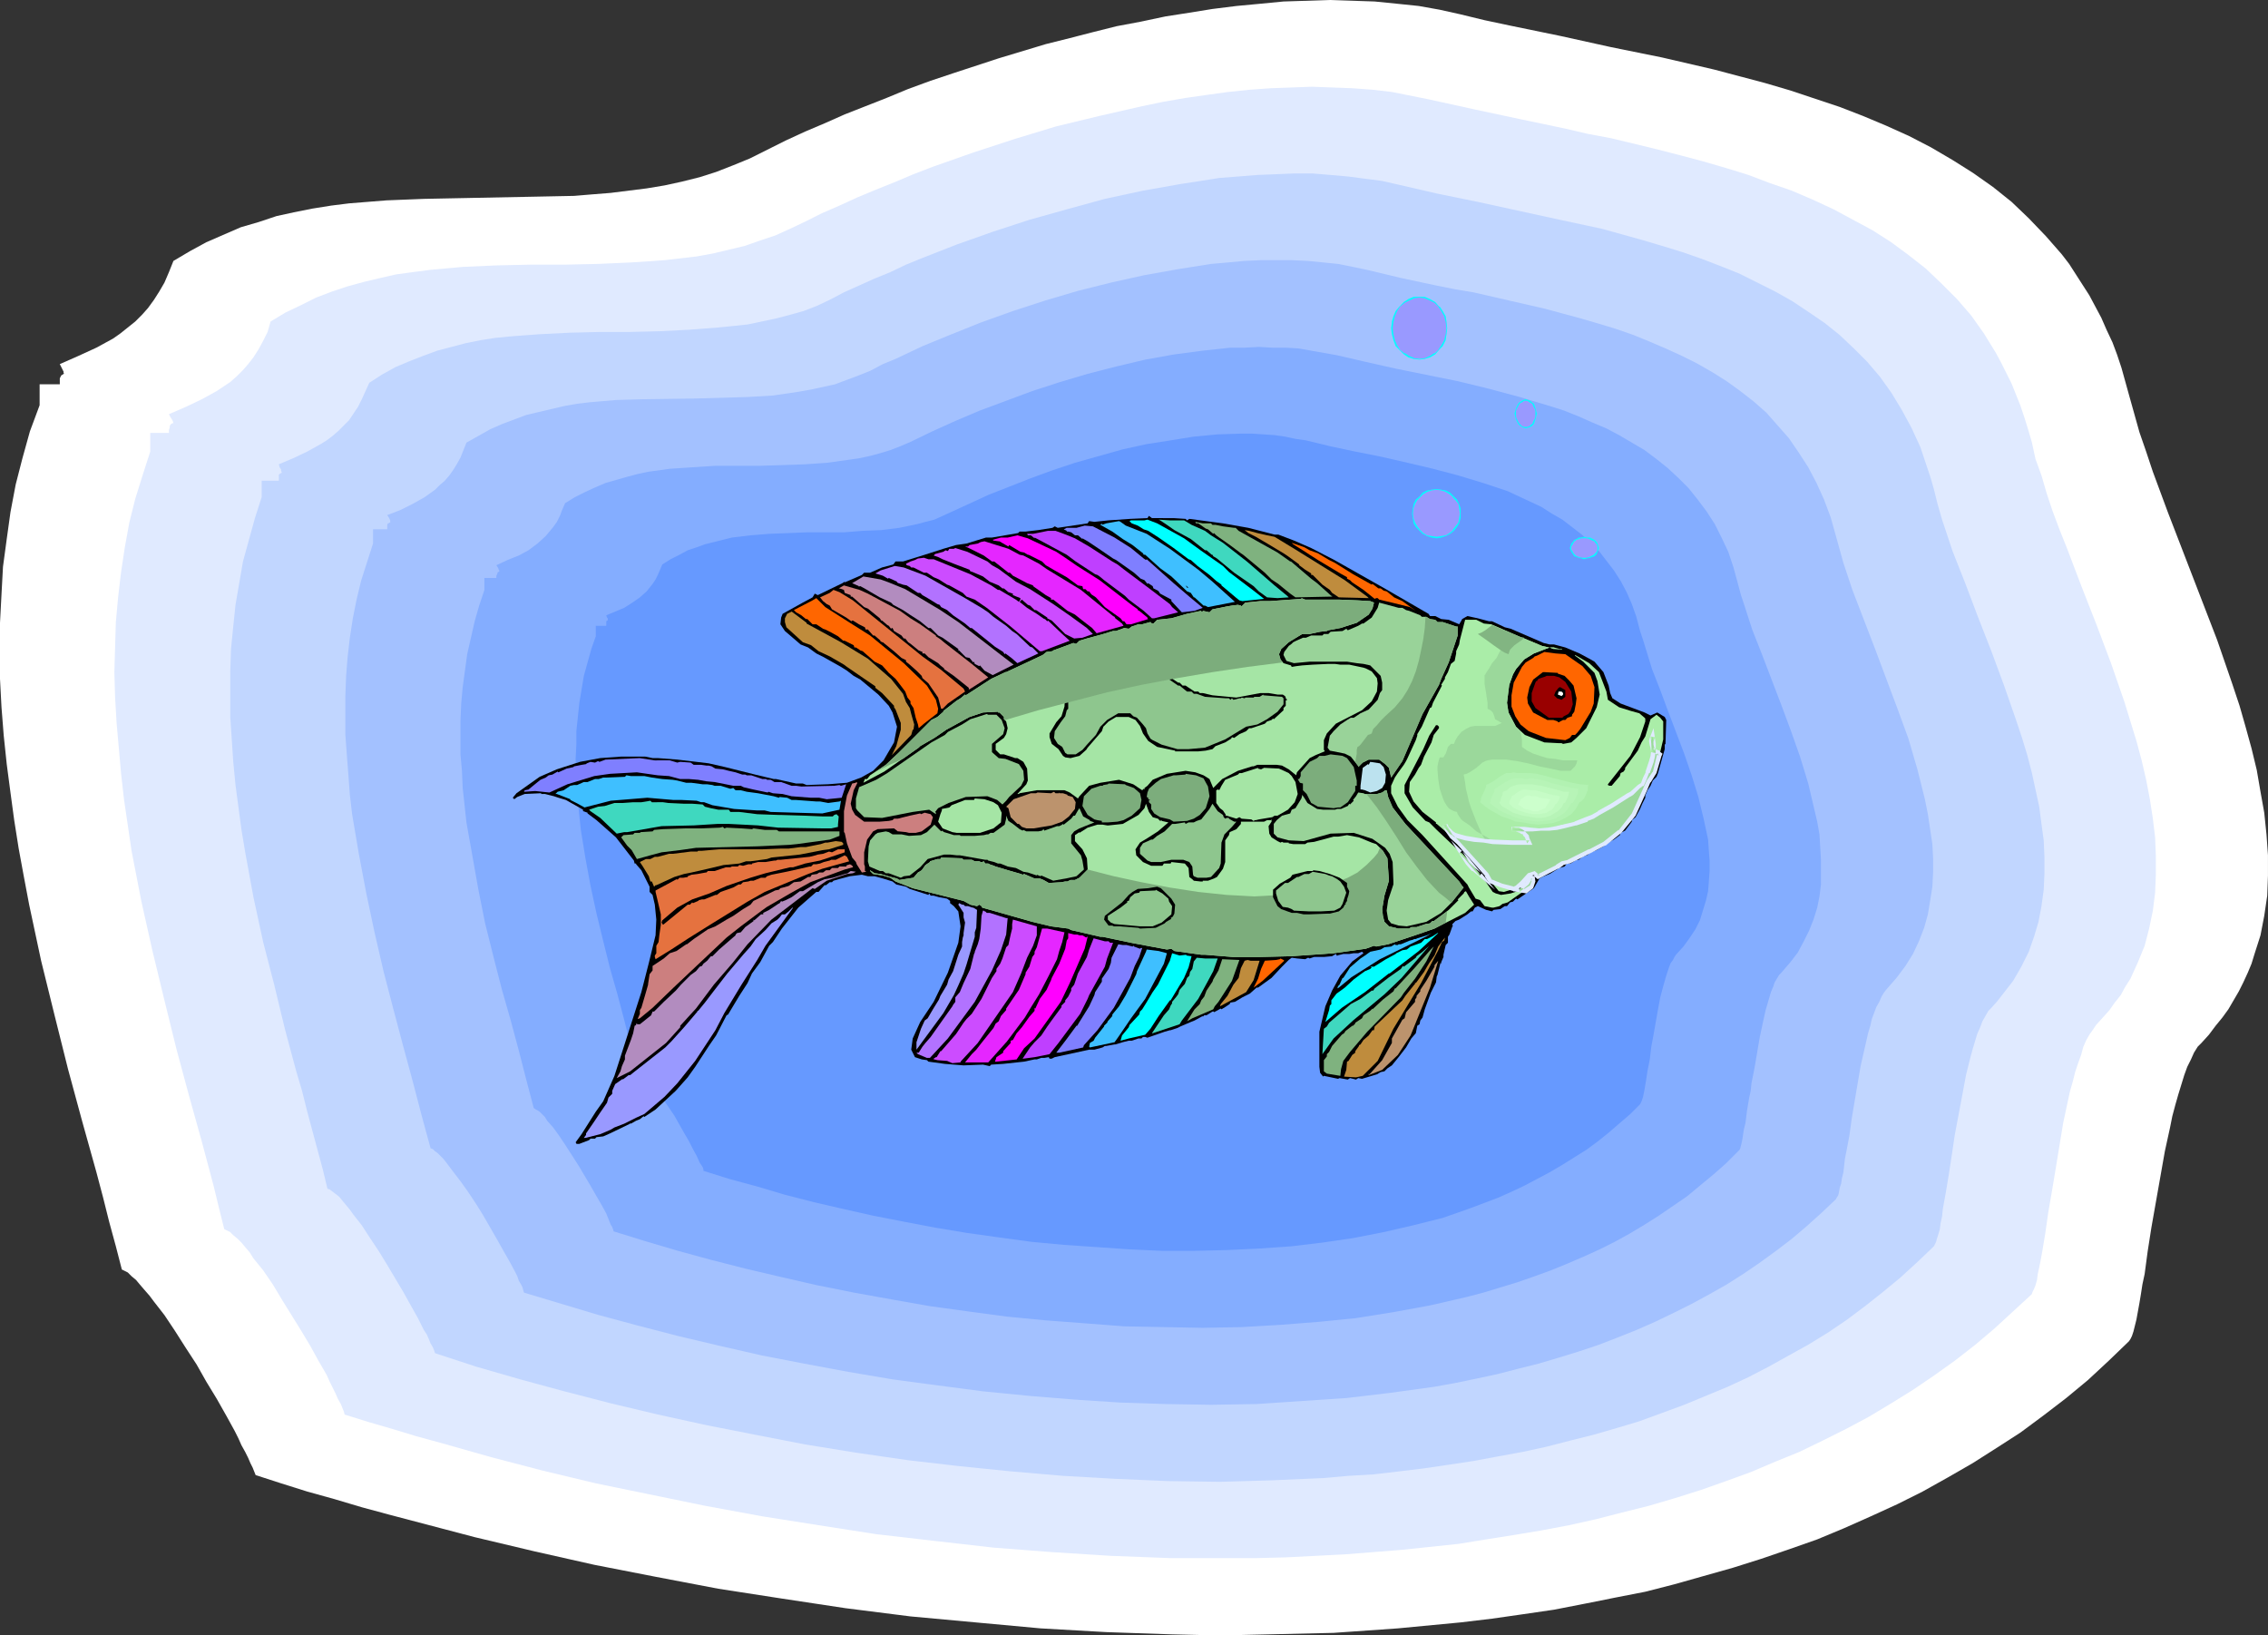 <?xml version="1.0" encoding="UTF-8" standalone="no"?>
<svg
   version="1.0"
   width="129.724mm"
   height="93.511mm"
   id="svg106"
   sodipodi:docname="Fish 145.wmf"
   xmlns:inkscape="http://www.inkscape.org/namespaces/inkscape"
   xmlns:sodipodi="http://sodipodi.sourceforge.net/DTD/sodipodi-0.dtd"
   xmlns="http://www.w3.org/2000/svg"
   xmlns:svg="http://www.w3.org/2000/svg">
  <rect width="100%" height="100%" fill="#333333" stroke="none"/>
  <sodipodi:namedview
     id="namedview106"
     pagecolor="#ffffff"
     bordercolor="#000000"
     borderopacity="0.25"
     inkscape:showpageshadow="2"
     inkscape:pageopacity="0.0"
     inkscape:pagecheckerboard="0"
     inkscape:deskcolor="#d1d1d1"
     inkscape:document-units="mm" />
  <defs
     id="defs1">
    <pattern
       id="WMFhbasepattern"
       patternUnits="userSpaceOnUse"
       width="6"
       height="6"
       x="0"
       y="0" />
  </defs>
  <path
     style="fill:#ffffff;fill-opacity:1;fill-rule:evenodd;stroke:none"
     d="m 12.928,78.701 4.04,-1.778 3.878,-1.778 1.778,-0.97 1.778,-0.97 1.616,-1.131 1.616,-1.293 1.616,-1.293 1.454,-1.454 1.293,-1.454 1.293,-1.778 1.131,-1.778 1.131,-1.939 0.97,-2.262 0.97,-2.424 3.555,-2.101 3.555,-1.939 3.717,-1.616 3.717,-1.616 3.878,-1.131 3.878,-1.293 3.717,-0.808 4.04,-0.808 4.04,-0.646 3.878,-0.485 4.04,-0.323 4.04,-0.323 8.08,-0.323 8.08,-0.162 16.322,-0.323 8.08,-0.162 3.878,-0.323 4.04,-0.323 3.878,-0.485 3.878,-0.485 3.878,-0.646 3.717,-0.808 3.878,-0.97 3.555,-1.131 3.717,-1.454 3.555,-1.454 3.878,-1.939 3.878,-1.939 4.202,-1.939 4.202,-1.778 4.363,-1.939 4.525,-1.778 4.525,-1.778 4.686,-1.939 4.848,-1.778 4.848,-1.616 9.858,-3.232 10.181,-3.07 5.171,-1.293 5.01,-1.293 5.171,-1.293 5.171,-0.97 5.333,-1.131 5.171,-0.808 5.01,-0.808 5.171,-0.646 5.171,-0.485 5.01,-0.485 5.01,-0.162 L 287.486,0 l 4.848,0.162 4.848,0.162 4.848,0.485 4.686,0.485 4.525,0.808 4.363,0.97 5.333,1.293 5.333,1.131 10.989,2.262 10.989,2.424 11.15,2.262 11.15,2.586 5.494,1.454 5.494,1.454 5.494,1.616 5.333,1.778 5.333,1.778 5.01,1.939 5.01,2.101 5.01,2.262 4.686,2.424 4.686,2.747 4.363,2.747 4.363,3.07 4.04,3.232 3.717,3.555 3.717,3.878 3.394,3.878 1.616,2.101 1.454,2.262 1.454,2.262 1.454,2.262 1.293,2.424 1.293,2.424 1.131,2.586 1.293,2.747 0.97,2.586 0.97,2.909 0.808,2.909 0.808,2.909 1.131,4.04 1.131,4.04 1.454,4.202 1.454,4.363 1.616,4.363 1.616,4.363 3.555,9.211 3.555,9.211 3.555,9.211 3.232,9.373 1.616,4.848 1.293,4.525 1.293,4.686 1.131,4.686 0.808,4.686 0.808,4.525 0.485,4.686 0.323,4.525 v 4.363 l -0.162,4.363 -0.646,4.363 -0.808,4.202 -1.293,4.04 -0.646,2.101 -0.808,1.939 -0.97,2.101 -0.97,1.939 -1.131,1.939 -1.131,1.939 -1.293,1.778 -1.454,1.778 -1.454,1.939 -1.616,1.778 -0.808,0.808 -0.808,1.293 -0.646,1.454 -0.808,1.616 -0.646,1.778 -0.646,2.101 -0.646,2.101 -0.646,2.262 -0.646,2.424 -0.485,2.424 -1.131,5.171 -0.97,5.495 -0.97,5.495 -0.485,2.747 -0.485,2.747 -0.808,5.171 -0.323,2.424 -0.323,2.424 -0.485,2.262 -0.323,2.101 -0.323,1.939 -0.323,1.778 -0.323,1.778 -0.323,1.293 -0.323,1.293 -0.323,0.97 -0.323,0.646 -0.323,0.485 -4.363,4.202 -4.525,4.202 -4.686,3.878 -4.848,3.717 -5.01,3.717 -5.01,3.232 -5.333,3.394 -5.333,3.07 -5.494,3.07 -5.494,2.747 -5.656,2.586 -5.818,2.586 -5.818,2.424 -5.979,2.101 -6.141,2.101 -6.141,1.939 -6.302,1.778 -6.302,1.778 -6.302,1.616 -6.626,1.293 -6.464,1.293 -6.626,1.293 -6.626,0.97 -6.787,0.97 -6.787,0.808 -6.787,0.646 -6.787,0.646 -6.949,0.485 -6.949,0.485 -6.949,0.162 -6.949,0.162 -7.11,0.162 h -6.949 l -7.11,-0.162 -14.059,-0.485 -14.221,-0.808 -14.059,-1.293 -14.059,-1.293 -14.059,-1.778 -13.898,-2.101 -13.574,-2.101 -13.574,-2.586 -13.251,-2.586 -12.928,-2.909 -12.928,-3.07 -6.141,-1.616 -6.141,-1.616 -6.141,-1.616 -5.979,-1.616 -5.979,-1.778 -5.818,-1.616 -5.656,-1.778 -5.494,-1.778 -0.323,-0.808 -0.323,-0.808 -0.485,-0.97 -0.485,-1.131 -0.646,-1.293 -0.808,-1.454 -0.646,-1.454 -0.808,-1.616 -1.778,-3.232 -2.101,-3.717 -2.262,-3.717 -2.101,-3.717 -2.424,-3.717 -2.262,-3.555 -2.262,-3.394 -1.131,-1.454 -1.131,-1.454 -0.97,-1.293 -1.131,-1.293 -0.97,-1.131 -0.808,-0.97 -0.97,-0.808 -0.808,-0.808 -0.646,-0.323 -0.646,-0.323 -1.293,-5.01 -1.454,-5.333 -1.293,-5.171 -1.454,-5.495 -3.07,-10.989 L 14.706,231.092 11.797,219.457 8.888,207.66 6.302,195.54 5.171,189.56 4.04,183.419 3.07,177.278 2.262,171.299 1.454,165.158 0.808,159.017 0.323,152.876 0,146.736 v -6.141 -5.979 l 0.323,-6.141 0.323,-5.979 0.808,-5.979 0.808,-5.818 1.131,-5.979 1.454,-5.656 1.616,-5.818 2.101,-5.656 v -4.525 h 2.101 2.262 v -0.646 -0.646 l 0.162,-0.323 0.162,-0.323 0.323,-0.162 0.162,-0.162 h 0.162 v 0 l -0.162,-0.162 v -0.323 l -0.162,-0.323 -0.323,-0.646 z"
     id="path1" />
  <path
     style="fill:#e0eaff;fill-opacity:1;fill-rule:evenodd;stroke:none"
     d="m 36.522,89.528 3.717,-1.616 3.394,-1.616 3.232,-1.778 1.454,-0.97 1.454,-0.97 1.454,-1.293 1.293,-1.293 1.131,-1.293 1.131,-1.454 1.131,-1.778 0.97,-1.778 0.97,-1.939 0.646,-2.262 3.232,-1.939 3.394,-1.616 3.232,-1.616 3.394,-1.293 3.394,-1.131 3.555,-0.97 3.394,-0.808 3.555,-0.808 3.555,-0.485 3.717,-0.485 7.11,-0.646 7.272,-0.323 7.272,-0.162 h 7.434 l 7.272,-0.162 7.272,-0.323 7.11,-0.485 6.949,-0.808 3.555,-0.646 3.394,-0.808 3.394,-0.808 3.232,-1.131 3.394,-1.131 3.232,-1.454 3.394,-1.616 3.555,-1.778 3.717,-1.616 3.878,-1.778 3.878,-1.616 4.04,-1.616 4.202,-1.778 4.202,-1.616 8.726,-3.07 8.888,-2.909 9.05,-2.747 9.373,-2.262 9.211,-2.101 4.686,-0.97 4.686,-0.808 4.525,-0.646 4.686,-0.646 4.686,-0.485 4.525,-0.323 4.525,-0.162 4.363,-0.162 4.363,0.162 4.363,0.162 4.363,0.323 4.202,0.485 4.04,0.808 4.04,0.808 9.534,2.101 9.858,2.101 10.019,2.101 4.848,1.131 5.171,0.97 10.019,2.424 5.01,1.293 4.848,1.293 5.01,1.454 4.686,1.454 4.686,1.778 4.686,1.616 4.525,1.939 4.525,2.101 4.202,2.262 4.202,2.262 4.04,2.586 3.717,2.747 3.717,2.909 3.394,3.232 3.394,3.394 3.07,3.555 2.747,3.878 2.586,4.202 1.131,2.101 1.131,2.262 1.131,2.262 0.97,2.424 0.97,2.424 0.808,2.424 0.808,2.586 0.808,2.747 0.808,3.717 1.293,3.555 1.131,3.878 1.293,3.878 1.454,3.878 1.616,4.04 3.07,8.08 3.232,8.242 3.232,8.565 2.909,8.403 1.293,4.202 1.293,4.202 1.131,4.202 0.97,4.202 0.808,4.202 0.646,4.202 0.485,4.04 0.162,4.04 v 4.04 l -0.162,3.878 -0.485,3.878 -0.808,3.878 -0.97,3.717 -1.454,3.555 -0.808,1.778 -0.808,1.778 -1.131,1.778 -0.97,1.778 -1.293,1.616 -1.131,1.616 -1.454,1.616 -1.454,1.616 -0.646,0.97 -0.808,1.131 -0.646,1.131 -0.646,1.454 -0.485,1.778 -0.646,1.778 -0.646,1.939 -0.485,1.939 -0.646,2.262 -0.485,2.262 -0.97,4.525 -1.616,9.858 -0.808,4.848 -0.808,4.686 -0.646,4.525 -0.323,1.939 -0.323,1.939 -0.323,1.778 -0.323,1.616 -0.323,1.454 -0.162,1.293 -0.323,1.131 -0.323,0.808 -0.323,0.646 -0.162,0.485 -4.04,3.717 -4.04,3.717 -4.202,3.555 -4.363,3.394 -4.525,3.232 -4.525,3.07 -4.686,2.909 -4.848,2.909 -4.848,2.586 -5.171,2.586 -5.01,2.424 -5.171,2.101 -5.333,2.262 -5.333,1.939 -5.494,1.939 -5.656,1.778 -5.494,1.616 -5.818,1.454 -5.656,1.454 -5.818,1.293 -5.979,1.131 -5.818,0.97 -6.141,0.97 -5.979,0.97 -6.141,0.646 -6.141,0.646 -6.141,0.485 -6.141,0.485 -6.302,0.323 -6.302,0.323 -6.302,0.162 h -6.302 -12.605 l -12.766,-0.485 -12.766,-0.808 -12.605,-0.97 -12.766,-1.454 -12.605,-1.454 -12.443,-1.939 -12.282,-1.939 -12.282,-2.262 -11.797,-2.424 -11.797,-2.424 -11.474,-2.747 -11.15,-2.909 -10.827,-3.07 -5.333,-1.454 -5.333,-1.616 -5.01,-1.454 -5.171,-1.616 -0.162,-0.646 -0.323,-0.808 -0.323,-0.808 -0.646,-1.131 -0.485,-1.131 -0.646,-1.293 -0.646,-1.293 -0.646,-1.454 -1.778,-3.07 -1.778,-3.232 -1.939,-3.232 -2.101,-3.394 -2.101,-3.394 -1.939,-3.232 -2.101,-3.07 -2.101,-2.586 -0.808,-1.293 -0.97,-1.131 -0.808,-0.97 -0.808,-0.808 -0.97,-0.808 -0.646,-0.646 -0.646,-0.323 -0.646,-0.323 -1.131,-4.525 -1.131,-4.686 -1.293,-4.848 -1.293,-4.848 -2.747,-9.858 -2.747,-10.181 -2.586,-10.504 -2.586,-10.666 -2.424,-10.827 -2.101,-10.827 -0.808,-5.495 -0.808,-5.495 -0.646,-5.656 -0.485,-5.495 -0.485,-5.495 -0.323,-5.495 -0.162,-5.495 0.162,-5.495 0.162,-5.333 0.485,-5.333 0.646,-5.495 0.808,-5.333 0.97,-5.333 1.293,-5.171 1.616,-5.171 1.616,-5.01 v -4.04 h 2.101 1.939 V 92.922 l 0.162,-0.485 v -0.323 l 0.162,-0.323 0.162,-0.162 0.323,-0.162 h 0.162 l -0.162,-0.485 -0.162,-0.323 -0.323,-0.485 z"
     id="path2" />
  <path
     style="fill:#c1d6ff;fill-opacity:1;fill-rule:evenodd;stroke:none"
     d="m 60.277,100.355 3.07,-1.293 3.07,-1.454 2.909,-1.616 1.293,-0.808 1.293,-0.97 1.293,-1.131 1.131,-1.131 1.131,-1.131 0.97,-1.454 0.97,-1.454 0.808,-1.616 0.808,-1.778 0.808,-1.778 2.747,-1.778 2.909,-1.616 3.07,-1.293 2.909,-1.131 3.07,-1.131 3.07,-0.808 3.07,-0.808 3.232,-0.646 3.07,-0.485 3.232,-0.323 6.464,-0.485 6.464,-0.323 6.464,-0.162 h 6.464 l 6.626,-0.162 6.302,-0.323 6.302,-0.485 3.232,-0.323 3.07,-0.323 3.07,-0.646 3.07,-0.646 3.07,-0.808 2.909,-0.808 2.909,-1.131 2.747,-1.293 3.07,-1.616 3.232,-1.454 3.232,-1.454 3.555,-1.454 3.394,-1.616 3.555,-1.454 7.434,-2.909 7.757,-2.747 7.918,-2.586 8.08,-2.262 8.242,-2.262 8.242,-1.778 8.242,-1.454 4.202,-0.646 4.04,-0.646 4.202,-0.323 4.04,-0.323 4.04,-0.162 3.878,-0.162 h 4.04 l 3.878,0.323 3.717,0.323 3.717,0.485 3.717,0.485 3.555,0.808 8.403,1.939 8.726,1.778 8.888,1.939 8.888,1.939 9.05,1.939 8.726,2.424 4.363,1.293 4.202,1.293 4.202,1.454 4.202,1.616 4.04,1.616 3.878,1.939 3.878,1.939 3.717,2.101 3.394,2.262 3.555,2.424 3.232,2.586 3.07,2.909 2.909,2.909 2.747,3.232 2.424,3.394 2.262,3.717 2.101,3.878 1.939,4.202 1.454,4.363 0.808,2.424 0.646,2.262 0.808,3.232 0.97,3.394 1.131,3.394 1.131,3.394 2.747,6.949 2.747,7.272 2.909,7.434 2.747,7.434 2.586,7.434 1.293,3.878 1.131,3.717 0.97,3.717 0.808,3.717 0.808,3.717 0.485,3.717 0.485,3.555 0.162,3.717 v 3.394 l -0.162,3.555 -0.485,3.555 -0.646,3.394 -0.97,3.232 -1.131,3.232 -1.616,3.232 -1.778,3.07 -2.262,2.909 -1.131,1.454 -1.293,1.454 -0.646,0.646 -0.646,1.131 -0.646,1.131 -0.485,1.293 -0.646,1.454 -0.485,1.616 -0.485,1.616 -0.485,1.778 -0.97,3.878 -0.808,4.363 -1.616,8.565 -0.646,4.363 -0.646,4.202 -0.646,3.878 -0.323,1.778 -0.323,1.778 -0.162,1.616 -0.323,1.454 -0.162,1.293 -0.323,1.131 -0.323,0.97 -0.162,0.646 -0.323,0.646 -0.162,0.323 -3.555,3.394 -3.717,3.394 -3.717,3.07 -3.878,3.07 -3.878,2.909 -4.04,2.747 -4.202,2.586 -4.363,2.424 -4.363,2.424 -4.363,2.262 -4.525,2.101 -4.686,1.939 -4.686,1.939 -4.848,1.778 -4.848,1.778 -4.848,1.454 -5.01,1.454 -5.171,1.293 -5.01,1.293 -5.171,1.131 -5.333,0.97 -5.171,0.97 -5.333,0.808 -5.494,0.808 -5.333,0.646 -5.494,0.646 -5.494,0.323 -5.494,0.485 -11.15,0.485 -11.15,0.323 -11.312,-0.162 -11.312,-0.485 -11.312,-0.646 -11.312,-0.97 -11.15,-1.131 -11.15,-1.293 -11.15,-1.616 -10.989,-1.778 -10.827,-2.101 -10.666,-2.101 -10.342,-2.262 -10.181,-2.424 -10.019,-2.586 -9.534,-2.586 -9.534,-2.747 -8.888,-2.909 -0.162,-0.485 -0.323,-0.808 -0.485,-0.808 -0.323,-0.808 -0.485,-1.131 -0.646,-0.97 -1.293,-2.586 -1.454,-2.586 -1.616,-2.909 -3.555,-5.979 -1.778,-2.909 -1.939,-2.909 -1.778,-2.747 -1.778,-2.262 -0.808,-1.131 -0.808,-0.97 -0.808,-0.97 -0.646,-0.808 -0.808,-0.646 -0.646,-0.485 -0.646,-0.485 -0.485,-0.162 -0.97,-4.04 -1.131,-4.202 -2.262,-8.403 -1.131,-4.525 -1.293,-4.363 -2.424,-9.05 -2.262,-9.373 -2.424,-9.373 -2.101,-9.696 -1.778,-9.696 -0.808,-4.848 -0.646,-4.848 -0.646,-4.848 -0.485,-5.01 -0.323,-4.848 -0.323,-4.848 v -5.01 -4.848 l 0.162,-4.848 0.485,-4.848 0.485,-4.686 0.808,-4.686 0.808,-4.686 1.293,-4.686 1.293,-4.686 1.454,-4.525 v -3.555 h 1.778 1.939 v -0.485 -0.485 -0.323 l 0.162,-0.162 0.162,-0.162 h 0.162 l 0.162,-0.162 -0.162,-0.323 v -0.323 l -0.323,-0.485 z"
     id="path3" />
  <path
     style="fill:#a3c1ff;fill-opacity:1;fill-rule:evenodd;stroke:none"
     d="m 83.709,111.344 2.909,-1.131 2.586,-1.293 2.586,-1.454 2.262,-1.616 0.97,-0.97 1.131,-0.97 0.97,-1.131 0.808,-1.131 0.808,-1.293 0.808,-1.454 0.646,-1.616 0.646,-1.616 2.586,-1.454 2.586,-1.454 2.586,-1.131 2.586,-0.97 2.586,-0.97 2.747,-0.646 2.747,-0.646 2.747,-0.646 2.747,-0.485 2.747,-0.323 5.656,-0.485 5.656,-0.162 11.474,-0.162 5.656,-0.162 5.656,-0.162 5.494,-0.323 5.494,-0.808 2.747,-0.485 5.171,-1.131 2.586,-0.97 2.586,-0.97 2.424,-0.97 2.747,-1.454 2.747,-1.131 5.818,-2.747 6.302,-2.586 6.464,-2.586 6.787,-2.424 6.949,-2.262 7.11,-2.101 7.11,-1.778 7.272,-1.616 7.272,-1.293 7.11,-1.131 3.717,-0.323 3.394,-0.323 3.555,-0.162 h 3.394 3.555 l 3.394,0.162 3.232,0.323 3.232,0.323 3.232,0.646 3.07,0.646 7.434,1.778 7.595,1.616 4.04,0.808 3.878,0.646 7.757,1.778 7.757,1.778 7.757,2.101 3.878,1.131 3.717,1.131 3.717,1.293 3.555,1.454 3.394,1.454 3.555,1.616 3.232,1.616 3.394,1.939 3.07,1.939 2.909,2.101 2.909,2.262 2.747,2.424 2.424,2.747 2.424,2.747 2.101,3.07 2.101,3.232 1.778,3.394 1.616,3.555 1.454,3.878 1.131,4.04 0.808,2.909 0.808,2.909 0.97,2.909 0.97,2.909 2.424,6.303 2.424,6.303 2.424,6.464 2.424,6.464 2.424,6.626 1.939,6.626 0.808,3.232 0.808,3.232 0.646,3.232 0.485,3.232 0.485,3.232 0.162,3.07 v 3.07 l -0.162,3.07 -0.485,3.07 -0.485,2.909 -0.808,2.909 -1.131,2.909 -1.293,2.747 -1.616,2.586 -1.939,2.586 -2.262,2.586 -0.485,0.646 -0.485,0.808 -0.485,1.131 -0.646,1.131 -0.485,1.293 -0.485,1.293 -0.323,1.454 -0.485,1.616 -0.808,3.555 -0.808,3.555 -1.293,7.595 -0.646,3.878 -0.485,3.555 -0.646,3.394 -0.323,1.616 -0.162,1.454 -0.162,1.454 -0.323,1.293 -0.162,1.131 -0.323,0.97 -0.162,0.97 -0.162,0.646 -0.323,0.485 -0.162,0.323 -3.07,2.909 -3.232,2.909 -3.232,2.747 -3.394,2.586 -3.555,2.586 -3.555,2.424 -3.555,2.262 -3.717,2.101 -3.878,2.101 -3.878,1.939 -4.04,1.939 -4.04,1.778 -4.04,1.616 -4.202,1.616 -4.363,1.454 -4.202,1.293 -4.363,1.293 -4.525,1.131 -4.363,1.131 -4.525,0.97 -4.686,0.97 -4.525,0.808 -4.686,0.646 -4.686,0.646 -9.534,1.131 -9.696,0.646 -9.696,0.646 -9.858,0.162 -9.858,-0.162 -9.858,-0.323 -9.858,-0.646 -9.858,-0.808 -9.858,-0.97 -9.858,-1.293 -9.696,-1.293 -9.534,-1.616 -9.534,-1.778 -9.211,-1.778 -9.211,-2.101 -8.888,-2.101 -8.726,-2.262 -8.403,-2.262 -8.08,-2.424 -8.08,-2.424 -0.162,-0.485 -0.162,-0.646 -0.323,-0.646 -0.485,-0.808 -0.323,-0.97 -0.485,-0.97 -1.131,-2.101 -1.293,-2.262 -1.454,-2.586 -3.07,-5.333 -1.616,-2.586 -1.616,-2.424 -1.616,-2.262 -1.616,-2.101 -1.454,-1.939 -0.646,-0.808 -0.646,-0.646 -0.646,-0.646 -0.485,-0.323 -0.485,-0.485 -0.485,-0.162 -0.97,-3.555 -0.97,-3.555 -0.97,-3.717 -0.97,-3.717 -2.101,-7.757 -2.101,-7.919 -2.101,-8.08 -1.939,-8.403 -1.778,-8.403 -1.616,-8.565 -1.454,-8.565 -0.485,-4.202 -0.323,-4.363 -0.323,-4.202 -0.323,-4.363 v -4.202 -4.202 l 0.162,-4.363 0.323,-4.04 0.485,-4.202 0.646,-4.202 0.808,-4.04 0.97,-4.04 1.293,-4.04 1.293,-4.04 v -3.07 h 1.616 1.454 v -0.485 -0.485 l 0.162,-0.323 h 0.162 l 0.162,-0.162 h 0.162 v -0.162 -0.162 -0.162 l -0.162,-0.323 -0.162,-0.323 z"
     id="path4" />
  <path
     style="fill:#84adff;fill-opacity:1;fill-rule:evenodd;stroke:none"
     d="m 107.302,122.172 2.424,-1.131 2.424,-0.97 2.101,-1.131 1.939,-1.454 1.778,-1.616 0.808,-0.97 0.808,-0.97 0.808,-1.131 0.646,-1.293 0.485,-1.293 0.646,-1.454 2.101,-1.293 2.262,-1.131 2.101,-0.97 2.262,-0.97 2.262,-0.646 2.262,-0.646 2.424,-0.646 2.262,-0.485 4.686,-0.646 4.848,-0.323 5.01,-0.323 h 9.696 l 4.848,-0.162 4.848,-0.162 4.686,-0.323 4.686,-0.646 2.262,-0.323 2.262,-0.485 2.424,-0.646 2.101,-0.646 2.101,-0.808 2.262,-0.97 4.686,-2.262 5.01,-2.262 5.333,-2.262 5.656,-2.101 5.656,-2.101 5.979,-1.939 5.979,-1.778 6.302,-1.616 6.141,-1.454 6.302,-1.131 6.141,-0.808 5.979,-0.646 h 3.07 l 3.07,-0.162 2.909,0.162 h 2.909 l 2.747,0.162 2.747,0.485 2.747,0.485 2.747,0.485 6.302,1.454 6.464,1.454 13.574,2.747 6.626,1.616 6.626,1.778 6.464,1.939 3.07,0.97 3.232,1.293 2.909,1.293 3.07,1.293 2.747,1.454 2.747,1.616 2.747,1.616 2.586,1.939 2.424,1.939 2.262,2.101 2.262,2.262 1.939,2.424 1.939,2.586 1.778,2.747 1.454,2.909 1.454,3.07 1.131,3.394 0.97,3.555 0.646,2.424 0.808,2.424 1.616,5.01 2.101,5.333 2.101,5.495 2.101,5.495 2.101,5.656 1.939,5.495 1.778,5.818 0.646,2.747 0.646,2.747 0.646,2.747 0.485,2.747 0.162,2.747 0.162,2.747 v 2.747 2.586 l -0.323,2.586 -0.485,2.424 -0.808,2.586 -0.97,2.424 -1.131,2.262 -1.293,2.424 -1.616,2.101 -1.939,2.262 -0.485,0.485 -0.485,0.808 -0.485,0.808 -0.323,0.97 -0.485,1.131 -0.323,1.131 -0.808,2.747 -0.646,2.909 -0.646,3.07 -1.131,6.626 -0.646,3.232 -0.162,1.616 -0.323,1.454 -0.485,2.909 -0.323,2.586 -0.323,1.293 -0.162,0.97 -0.162,1.131 -0.162,0.808 -0.162,0.646 -0.162,0.646 -0.162,0.323 -0.323,0.323 -2.586,2.586 -2.747,2.424 -2.747,2.262 -2.909,2.424 -3.07,2.101 -3.07,2.101 -3.07,1.939 -3.232,1.939 -3.232,1.778 -3.232,1.616 -3.555,1.616 -3.394,1.454 -3.555,1.454 -3.555,1.293 -3.717,1.293 -3.717,1.131 -3.717,1.131 -3.717,0.97 -7.757,1.778 -7.918,1.454 -8.08,1.293 -8.08,0.808 -8.242,0.646 -8.403,0.485 -8.403,0.162 -8.403,-0.162 -8.565,-0.162 -8.403,-0.646 -8.565,-0.646 -8.403,-0.808 -8.403,-1.131 -8.242,-1.131 -8.242,-1.454 -8.08,-1.454 -8.08,-1.616 -7.757,-1.778 -7.595,-1.778 -7.595,-1.939 -7.11,-1.939 -7.11,-2.101 -6.787,-2.101 -0.162,-0.485 -0.162,-0.485 -0.323,-0.485 -0.323,-0.808 -0.646,-1.616 -0.97,-1.778 -1.131,-1.939 -1.293,-2.262 -2.586,-4.363 -2.909,-4.525 -1.293,-1.939 -1.293,-1.778 -1.293,-1.454 -0.485,-0.808 -0.485,-0.485 -0.646,-0.646 -0.485,-0.323 -0.323,-0.162 -0.485,-0.323 -1.616,-6.141 -1.616,-6.303 -1.778,-6.626 -1.939,-6.787 -1.778,-6.949 -1.778,-7.111 -1.454,-7.272 -1.293,-7.272 -1.293,-7.272 -0.808,-7.434 -0.162,-3.717 -0.323,-3.555 v -3.717 -3.555 l 0.162,-3.717 0.323,-3.555 0.485,-3.555 0.485,-3.555 0.808,-3.555 0.808,-3.555 0.97,-3.394 1.131,-3.394 v -2.586 h 1.293 1.293 v -0.485 l 0.162,-0.323 0.162,-0.485 h 0.162 v 0 l 0.162,-0.162 v -0.162 l -0.162,-0.162 v -0.162 l -0.162,-0.323 z"
     id="path5" />
  <path
     style="fill:#6699ff;fill-opacity:1;fill-rule:evenodd;stroke:none"
     d="m 131.057,132.999 1.939,-0.808 1.939,-0.808 1.778,-1.131 1.616,-1.131 1.454,-1.293 1.293,-1.616 0.646,-0.97 0.485,-0.97 0.485,-1.131 0.485,-1.131 1.778,-1.131 1.939,-0.97 1.778,-0.97 1.939,-0.646 1.778,-0.646 1.939,-0.485 3.878,-0.97 4.04,-0.485 4.04,-0.323 4.04,-0.162 4.04,-0.162 h 4.04 4.04 l 4.04,-0.323 4.04,-0.162 3.878,-0.485 3.878,-0.808 1.778,-0.485 1.939,-0.485 1.778,-0.808 1.778,-0.808 3.878,-1.778 4.202,-1.939 4.525,-1.778 4.525,-1.778 4.848,-1.778 4.848,-1.616 5.171,-1.454 5.171,-1.454 5.171,-1.131 5.171,-0.808 5.01,-0.808 5.171,-0.485 5.01,-0.162 h 2.424 l 2.424,0.162 2.424,0.162 2.262,0.323 2.262,0.485 2.262,0.323 5.333,1.293 5.333,1.131 5.656,1.131 5.656,1.293 5.494,1.293 5.494,1.454 5.333,1.616 5.333,1.778 2.424,1.131 2.424,1.131 2.424,1.131 2.262,1.454 2.262,1.293 2.101,1.616 2.101,1.616 1.939,1.778 1.778,1.778 1.616,2.101 1.616,2.101 1.454,2.262 1.293,2.424 1.131,2.586 0.97,2.747 0.808,3.07 0.646,1.939 0.646,2.101 1.293,4.202 1.778,4.525 1.616,4.363 3.555,9.373 1.616,4.686 1.454,4.686 1.131,4.686 0.485,2.262 0.485,2.262 0.162,2.424 0.162,2.101 v 2.262 l -0.162,2.262 -0.162,2.101 -0.485,2.101 -0.646,2.101 -0.646,2.101 -0.97,1.939 -1.293,1.939 -1.293,1.778 -1.616,1.778 -0.323,0.485 -0.323,0.646 -0.485,0.646 -0.323,0.808 -0.646,1.939 -0.646,2.262 -0.646,2.424 -0.485,2.586 -0.97,5.495 -0.485,2.586 -0.323,2.747 -0.485,2.424 -0.323,2.101 -0.323,1.939 -0.162,0.808 -0.162,0.808 -0.162,0.485 -0.162,0.485 -0.162,0.323 -0.162,0.323 -2.101,2.101 -2.262,1.939 -2.424,2.101 -2.424,1.939 -2.424,1.778 -2.586,1.616 -2.586,1.616 -2.747,1.616 -2.747,1.454 -2.747,1.454 -2.747,1.293 -2.909,1.293 -5.979,2.262 -5.979,2.101 -6.464,1.616 -6.302,1.454 -6.626,1.293 -6.626,0.97 -6.787,0.808 -6.949,0.485 -6.949,0.323 -6.949,0.162 h -7.11 l -7.11,-0.323 -6.949,-0.485 -7.11,-0.485 -6.949,-0.646 -7.11,-0.97 -6.949,-0.97 -6.787,-1.131 -6.787,-1.293 -6.626,-1.293 -6.464,-1.454 -6.302,-1.454 -6.302,-1.616 -5.979,-1.778 -5.979,-1.616 -5.656,-1.778 v -0.323 l -0.162,-0.485 -0.646,-0.97 -0.646,-1.454 -0.808,-1.454 -0.808,-1.616 -1.131,-1.939 -2.101,-3.717 -2.424,-3.555 -1.131,-1.778 -1.131,-1.454 -0.97,-1.293 -0.97,-1.131 -0.808,-0.646 -0.323,-0.323 -0.323,-0.162 -1.454,-5.01 -0.646,-2.747 -0.646,-2.586 -1.454,-5.495 -1.616,-5.656 -1.454,-5.818 -1.454,-5.979 -1.293,-5.979 -1.131,-6.141 -0.97,-5.979 -0.646,-6.141 -0.323,-6.141 -0.162,-3.07 0.162,-3.07 v -2.909 l 0.323,-3.07 0.323,-3.07 0.485,-2.909 0.485,-2.909 0.808,-2.909 0.808,-2.909 0.97,-2.747 v -2.262 h 0.97 1.293 v -0.485 -0.162 -0.323 l 0.162,-0.162 h 0.162 v -0.162 -0.323 l -0.162,-0.162 z"
     id="path6" />
  <path
     style="fill:#000000;fill-opacity:1;fill-rule:evenodd;stroke:none"
     d="m 253.712,111.991 2.586,0.162 0.323,0.323 0.485,-0.323 7.272,0.97 5.494,0.97 5.656,1.454 h 0.808 l 3.394,1.293 3.717,1.616 5.01,2.586 11.15,6.303 8.08,4.686 1.131,0.646 0.323,0.485 h 1.131 l 1.293,0.646 1.616,0.162 2.262,0.97 0.485,-0.808 0.162,-0.323 1.131,-0.646 2.262,0.485 2.424,0.646 h 0.646 l 2.424,1.131 0.323,0.162 1.293,0.323 7.11,3.07 1.293,0.323 h 0.97 l 2.424,0.646 3.07,1.293 2.101,1.131 1.131,0.646 1.939,2.262 1.131,2.909 0.323,1.616 0.485,1.131 1.778,1.131 5.171,1.939 1.293,0.646 1.454,-0.646 1.616,0.97 0.323,0.646 -0.162,5.171 -0.162,0.162 v 0.97 l -1.454,5.171 -0.323,0.808 -0.808,0.808 -0.485,1.131 -0.646,0.97 -0.485,1.131 v 0.485 l -0.646,1.293 -0.485,1.131 v 0 l -0.97,1.778 -0.808,0.646 v 0.323 l -1.454,1.939 -0.97,0.485 -0.162,0.485 -1.293,0.97 -0.646,0.323 -1.616,1.131 -1.454,0.808 -1.293,0.485 -0.162,0.162 -0.323,0.162 v 0.162 l -1.293,0.485 -0.808,0.646 h -0.485 l -1.293,0.808 h -0.808 l -0.485,0.646 -1.131,0.323 -2.101,1.293 -1.616,0.646 -0.485,0.323 v -0.162 l -1.293,2.262 -3.555,2.424 -0.323,-0.162 -0.646,0.646 -0.646,0.162 -0.646,0.808 h -0.485 l -0.97,0.646 -1.454,0.162 -0.323,0.323 -1.293,-0.323 -1.778,-0.808 -0.646,0.323 -0.485,0.808 h -0.162 -0.162 l -0.808,0.646 -1.778,1.131 -0.808,0.323 -0.323,0.323 -0.323,0.323 v 0.323 l 0.162,0.162 h -0.162 l -0.646,1.778 -0.323,0.485 v 1.293 l -0.485,0.485 -0.485,2.101 v 0.485 l -0.485,1.131 v 0.323 l -0.162,-0.162 -0.646,2.586 -0.162,0.323 -0.162,1.293 -1.131,2.262 -1.293,3.555 -0.485,1.778 -0.485,0.646 -0.162,0.808 -0.485,0.323 -0.323,1.616 -0.97,1.131 -1.131,1.939 -1.616,2.101 -1.454,1.778 -0.97,0.646 -0.646,0.646 -0.808,0.162 -0.808,0.485 -3.232,0.97 -0.808,-0.162 -0.485,0.323 -1.293,-0.323 -0.485,0.323 -1.778,-0.323 -0.323,0.162 -3.07,-0.646 -0.162,0.162 -0.646,-0.808 -0.162,-1.293 v -7.595 l 1.293,-5.495 1.454,-3.394 1.778,-3.232 2.586,-3.07 2.424,-1.778 -0.323,-0.323 -0.808,0.323 h -0.97 v 0 l -0.97,0.162 h -1.293 l -1.293,0.323 v 0.162 l -0.323,-0.485 -0.808,0.485 -1.778,0.162 h -2.101 l -0.97,0.323 -0.323,-0.162 -0.646,0.323 -1.778,-0.162 -1.131,-0.162 -0.646,0.485 -1.454,1.454 -2.262,2.424 -2.909,2.101 h -0.323 l -1.454,1.293 -1.616,0.808 -1.616,0.97 -0.97,0.162 -0.162,0.323 -0.97,0.646 -0.808,0.485 -0.162,-0.162 -1.454,0.808 v -0.162 h -0.323 l -1.293,0.808 h -0.485 l -0.323,0.323 v -0.162 l -1.778,0.97 -0.808,0.323 -2.262,0.97 -0.646,0.323 -1.454,0.485 h -0.162 l -1.131,0.323 -3.717,1.293 -0.485,-0.162 h -0.485 l -0.323,0.323 h -0.646 l -1.454,0.485 h -0.646 l -1.293,0.323 -1.616,0.485 h -0.162 l -1.778,0.323 h -0.323 l -0.485,0.323 -1.778,0.485 h -1.131 l -7.434,1.616 -0.646,0.323 h -0.485 l -0.162,-0.323 -0.97,0.162 h -0.646 l -0.97,0.323 h -0.485 l -2.262,0.485 -4.525,0.485 -2.586,0.162 -0.323,0.323 -1.454,-0.323 -4.202,0.162 -4.04,-0.323 -3.555,-0.485 -0.323,-0.323 -1.131,-0.162 -1.454,-0.485 -0.808,-1.616 0.323,-2.424 1.616,-3.555 2.909,-4.363 3.07,-6.303 2.262,-6.464 0.485,-3.555 -0.485,-3.232 -0.97,-1.131 -0.808,-0.646 v -0.485 l -0.646,-0.485 -1.778,-0.323 -1.131,-0.323 h -0.646 l -0.323,-0.485 -0.162,0.323 -4.04,-1.293 -0.808,-0.485 -2.101,-0.485 -0.808,-0.646 -2.101,-0.646 -1.778,-0.485 h -1.454 l -1.293,-0.323 -2.586,0.323 -2.424,0.646 -1.131,0.323 -0.323,0.323 h -0.485 l -0.808,0.646 h -0.323 l -1.293,1.454 h -0.485 l -3.878,3.394 -3.555,4.525 -1.939,2.909 -0.808,0.808 -1.939,3.555 -1.778,2.424 -0.97,2.101 -1.778,2.747 -2.424,4.04 -0.323,0.162 -2.262,4.363 -1.454,2.101 -3.07,4.686 -1.616,2.262 -2.586,2.909 -4.363,4.04 -2.424,1.616 -0.162,-0.162 -0.808,0.646 -0.808,0.323 -1.131,0.646 -0.162,-0.162 v 0.162 l -4.363,2.101 -1.454,0.646 -1.454,0.162 -0.323,0.323 h -0.97 l -0.323,0.323 -2.101,0.808 h -0.646 v -0.162 l -0.162,-0.162 1.293,-1.778 3.07,-4.848 1.616,-2.262 2.424,-5.495 5.818,-18.1 1.616,-6.303 1.454,-5.979 0.162,-3.394 -0.323,-3.232 -0.485,-2.101 -0.646,-0.646 v -1.131 l -1.778,-3.555 -1.131,-1.293 v -0.162 h -0.323 l -0.162,-0.646 -3.878,-5.01 -4.202,-3.717 -1.939,-1.454 v -0.162 l -0.97,-0.323 v -0.323 l -3.717,-2.101 -1.616,-0.485 -0.97,-0.323 -1.939,-0.485 h -0.808 v -0.162 l -3.555,0.162 -1.616,0.646 -0.646,0.485 -0.323,-0.323 0.808,-0.97 5.01,-3.555 3.717,-1.616 5.01,-1.616 4.363,-0.808 4.525,-0.323 h 5.171 l 1.616,0.323 h 1.131 l 4.202,0.323 6.787,0.808 3.555,0.808 6.464,1.616 4.04,0.97 h 0.485 l 4.363,0.97 h 1.454 l 0.808,0.323 4.686,-0.162 4.04,-0.323 3.07,-1.131 2.586,-1.454 2.262,-2.262 2.262,-3.878 0.646,-3.394 -0.97,-3.07 -0.808,-1.454 -2.262,-2.424 -3.878,-3.232 -1.454,-0.808 -1.454,-1.131 -1.293,-0.808 -3.717,-2.101 -1.616,-0.808 -1.778,-1.293 -1.616,-0.646 -3.394,-2.909 -0.97,-1.454 0.162,-1.454 0.323,-0.808 4.363,-2.424 2.101,-1.131 0.485,-0.808 0.646,0.323 5.333,-2.586 0.485,-0.323 v 0.162 l 3.717,-1.616 0.485,-0.485 h 1.293 l 2.586,-1.131 2.424,-0.646 0.485,-0.646 h 1.616 l 4.686,-1.454 4.04,-1.293 2.747,-0.808 v 0 l 2.262,-0.323 4.202,-1.293 h 1.293 l 5.656,-0.97 0.323,-0.323 h 1.293 l 2.747,-0.323 3.07,-0.485 0.485,-0.323 0.646,0.323 6.464,-0.97 0.323,-0.485 1.131,0.162 3.07,-0.323 4.686,-0.323 3.717,-0.162 0.323,-0.485 0.646,0.485 z"
     id="path7" />
  <path
     style="fill:#00ffff;fill-opacity:1;fill-rule:evenodd;stroke:none"
     d="m 255.974,116.354 3.555,2.586 4.848,3.394 1.293,1.293 5.333,4.04 2.262,1.778 -4.686,0.485 -0.646,-0.162 -0.808,-0.646 -3.07,-2.586 v -0.162 l -1.131,-0.808 -1.454,-1.293 -2.586,-1.939 -1.454,-1.293 -0.485,-0.162 -1.293,-0.97 -1.939,-1.454 -3.232,-2.262 -2.262,-1.454 -0.97,-0.323 -1.293,-0.808 -1.293,-0.485 -0.485,-0.485 0.323,-0.162 h 2.909 l 0.646,-0.162 2.101,0.808 z"
     id="path8" />
  <path
     style="fill:#3fd8bf;fill-opacity:1;fill-rule:evenodd;stroke:none"
     d="m 255.974,112.476 1.616,0.97 2.909,1.293 1.293,0.97 2.586,1.616 5.171,4.04 5.979,5.171 2.747,2.262 0.323,0.323 -2.424,0.162 -2.262,-0.162 -1.778,-1.293 -1.131,-1.131 -4.202,-2.909 -3.717,-3.07 -0.808,-0.485 -0.162,-0.323 h -0.162 l -1.131,-0.97 h -0.323 l -3.07,-2.424 -3.555,-1.939 -1.616,-1.131 -1.454,-0.97 -0.323,-0.162 2.424,0.162 z"
     id="path9" />
  <path
     style="fill:#3fbfff;fill-opacity:1;fill-rule:evenodd;stroke:none"
     d="m 243.369,113.607 4.525,1.778 5.01,3.232 6.141,4.525 3.07,2.586 4.848,4.363 -5.818,1.131 -0.646,-0.323 h -0.323 l -1.939,-1.778 h -0.162 l -0.646,-0.97 -0.808,-0.323 -3.394,-3.232 -2.424,-1.778 -3.232,-2.909 h -0.323 l -0.162,-0.323 -2.262,-1.778 -2.101,-1.293 -2.262,-1.616 -2.586,-1.454 0.323,-0.323 v 0.323 l 0.97,-0.323 2.747,-0.485 0.323,0.162 z"
     id="path10" />
  <path
     style="fill:#7fb27f;fill-opacity:1;fill-rule:evenodd;stroke:none"
     d="m 261.792,113.122 0.323,0.323 h 0.646 l 1.616,0.323 2.424,0.323 h 0.323 l 0.646,0.646 8.403,4.686 2.747,1.939 h 0.162 0.162 -0.162 l 4.363,3.717 1.293,0.97 3.07,2.747 h 0.162 v 0.162 h -0.162 l -7.757,0.162 -1.131,-0.808 -0.808,-0.646 -1.778,-1.454 -1.454,-0.97 -1.454,-1.454 -4.686,-3.878 -0.485,-0.323 -1.939,-1.454 -1.131,-0.808 -1.616,-1.131 -0.646,-0.485 -0.485,-0.485 -0.162,0.162 -1.131,-0.97 -0.485,-0.162 -1.616,-1.131 h -0.485 l -0.162,-0.323 1.616,0.323 z"
     id="path11" />
  <path
     style="fill:#7f7fff;fill-opacity:1;fill-rule:evenodd;stroke:none"
     d="m 240.945,116.193 3.555,2.262 2.747,2.262 0.485,0.323 0.162,-0.162 5.818,5.171 3.394,2.909 2.909,2.424 v 0 l -1.778,0.646 -2.747,0.323 -2.262,-2.424 v -0.323 l -2.424,-1.293 -0.323,-0.485 -0.162,-0.162 -0.97,-0.485 -0.162,-0.485 -0.97,-0.646 -0.162,0.162 -0.646,-0.808 -0.808,-0.323 -1.454,-1.293 -3.878,-2.747 -0.646,-0.323 -3.07,-2.101 -2.424,-1.616 -1.131,-0.646 v 0.162 l -0.97,-0.808 h -0.646 l -0.808,-0.646 -0.646,-0.162 h -0.323 v -0.162 l -0.646,-0.323 0.646,-0.323 h 2.101 l 1.778,-0.485 1.778,0.162 z"
     id="path12" />
  <path
     style="fill:#bf8c3d;fill-opacity:1;fill-rule:evenodd;stroke:none"
     d="m 271.811,115.223 2.101,0.485 1.616,0.323 4.525,2.747 10.666,6.626 4.848,3.555 0.323,0.323 h 0.162 l -6.626,-0.162 -1.454,-0.97 -0.485,-0.646 -1.616,-1.131 -0.97,-0.97 -1.131,-1.131 h -0.323 v -0.323 l -1.293,-0.808 -1.293,-0.97 v -0.162 l -2.424,-1.778 -0.97,-0.646 -3.232,-1.939 -2.747,-1.616 -1.616,-0.808 -0.808,-0.646 0.97,0.162 z"
     id="path13" />
  <path
     style="fill:#bf3fff;fill-opacity:1;fill-rule:evenodd;stroke:none"
     d="m 229.957,115.385 2.424,0.97 3.07,1.778 5.01,3.232 1.131,0.646 1.454,1.131 5.818,4.363 4.04,3.07 0.485,0.646 1.293,1.131 -5.171,1.293 h -0.485 l -1.778,-1.616 -3.232,-2.424 -0.808,-0.808 -4.525,-3.394 -0.97,-0.808 -0.485,-0.323 -0.485,-0.162 -4.202,-2.747 -1.939,-1.454 -6.302,-3.394 -0.646,-0.323 v 0.162 l -0.808,-0.646 h -0.646 l -0.162,-0.323 h 1.293 l 1.616,-0.323 1.616,-0.323 h 1.616 z"
     id="path14" />
  <path
     style="fill:#ff00ff;fill-opacity:1;fill-rule:evenodd;stroke:none"
     d="m 228.341,119.263 2.424,1.616 2.101,1.454 4.848,3.07 7.11,5.495 1.131,0.808 v 0.162 l 0.323,0.162 1.778,1.454 v 0.162 l 0.162,0.162 -3.717,1.131 h -0.97 l -0.485,-0.646 h -0.323 l -0.485,-0.646 -3.394,-2.424 -1.939,-2.101 -0.97,-0.646 -0.485,-0.646 h -0.323 l -0.485,-0.485 h -0.485 l -0.162,-0.646 -0.97,-0.162 -2.424,-1.778 -2.586,-1.454 -1.939,-1.131 -0.808,-0.808 -2.909,-1.454 h -0.162 v 0 l -0.808,-0.485 -0.808,-0.162 -2.424,-1.454 -0.162,0.323 -1.939,-1.131 h -0.162 l -1.131,-0.162 -0.162,-0.162 1.778,-0.485 h 1.454 l 2.101,-0.485 2.262,0.646 z"
     id="path15" />
  <path
     style="fill:#e526ff;fill-opacity:1;fill-rule:evenodd;stroke:none"
     d="m 220.422,119.909 0.808,0.162 3.394,1.778 1.616,1.131 7.434,4.525 4.363,3.555 2.586,2.101 0.323,0.162 0.162,0.323 1.454,1.131 0.323,0.485 -5.818,1.616 -0.97,-1.131 -2.101,-1.616 -1.616,-1.293 -1.616,-0.808 -0.808,-0.646 -2.262,-1.778 h -0.485 v -0.323 l -1.131,-0.646 -2.747,-1.939 v -0.162 l -1.293,-0.485 -3.07,-1.616 -0.646,-0.646 h -0.323 l -3.07,-2.424 h -0.485 l -1.778,-1.293 -3.232,-1.616 -0.808,-0.323 h 0.646 l 0.323,-0.323 v 0 l 1.778,-0.323 0.646,-0.323 0.808,-0.162 5.171,1.616 z"
     id="path16" />
  <path
     style="fill:#ff6600;fill-opacity:1;fill-rule:evenodd;stroke:none"
     d="m 283.123,118.94 1.778,0.646 2.424,1.454 1.293,0.646 3.878,2.424 4.04,2.262 0.162,-0.162 1.293,0.97 h 0.485 l 0.646,0.485 0.646,0.162 1.616,1.293 1.778,0.808 2.909,2.101 -1.293,-0.808 -3.878,-0.97 -2.747,-0.646 -0.323,-0.323 h -0.323 l -0.323,0.162 -2.424,-1.939 -2.424,-1.616 -0.485,-0.485 -0.646,-0.323 v -0.323 l -1.454,-0.808 -4.848,-2.909 v 0 l -1.778,-1.131 v 0 l -0.97,-0.646 -2.586,-1.616 -0.323,-0.323 2.747,0.97 z"
     id="path17" />
  <path
     style="fill:#cc4cff;fill-opacity:1;fill-rule:evenodd;stroke:none"
     d="m 213.473,121.364 0.97,0.808 1.454,0.808 3.717,2.747 3.07,1.616 5.01,3.232 3.717,2.586 3.555,2.586 1.293,1.293 -2.262,0.808 -1.778,0.162 -1.939,-0.97 -2.909,-2.909 -0.97,-0.485 v -0.162 l -2.424,-1.616 h -0.323 l -0.97,-0.97 -0.485,-0.162 -1.293,-1.131 -0.485,0.485 1.616,1.293 2.101,1.293 1.616,1.131 h 0.162 l 0.485,0.485 0.162,-0.162 3.07,2.909 1.616,1.454 -5.979,2.262 h -0.485 l -6.302,-5.333 -5.171,-4.04 -2.586,-1.778 -1.778,-0.646 -0.808,-0.808 -2.909,-1.616 -0.485,-0.162 -1.778,-1.131 -1.131,-0.485 -1.454,-0.97 h -0.646 l -2.262,-1.131 h -0.485 l -0.323,-0.323 -0.646,-0.162 -0.162,-0.323 0.97,-0.485 0.97,-0.323 0.646,-0.323 1.293,-0.162 0.97,0.323 h 1.131 l 7.918,3.232 4.525,2.424 1.454,0.97 h 0.323 v 0 l 3.555,2.101 0.646,0.485 0.323,-0.485 v -0.323 l -1.616,-0.646 v -0.323 l -0.97,-0.323 -0.97,-0.808 h -0.323 l -0.808,-0.646 -1.939,-0.808 -1.454,-1.131 -2.262,-0.97 -0.485,-0.162 -0.162,-0.323 -3.394,-1.293 -2.424,-0.97 -0.97,-0.485 -0.97,-0.323 0.323,-0.323 1.778,-0.485 0.485,-0.323 0.485,0.162 0.323,-0.485 h 0.97 l 0.323,-0.162 2.586,0.808 z"
     id="path18" />
  <path
     style="fill:#b272ff;fill-opacity:1;fill-rule:evenodd;stroke:none"
     d="m 200.061,124.434 8.565,4.848 3.555,2.101 1.454,0.97 1.131,0.97 2.747,1.939 1.293,1.131 0.97,0.646 2.909,2.747 0.485,0.162 1.293,1.293 -4.525,2.101 -1.293,-1.131 -1.293,-0.97 -0.162,0.162 -0.323,-0.485 -1.778,-1.131 -5.01,-4.04 h -0.323 l -1.131,-0.97 -2.586,-1.778 -1.293,-1.131 -1.293,-0.646 -0.323,-0.485 -0.485,-0.162 -2.101,-1.293 -1.131,-0.646 -0.485,-0.485 h -0.485 l -2.424,-1.616 -0.808,-0.162 -0.97,-0.323 -0.323,-0.162 v -0.162 l -1.778,-0.808 -0.162,0.162 -1.131,-0.646 -1.616,-0.485 1.131,-0.646 3.07,-0.97 1.939,0.323 z"
     id="path19" />
  <path
     style="fill:#b28cbf;fill-opacity:1;fill-rule:evenodd;stroke:none"
     d="m 192.142,125.889 3.555,1.454 7.595,4.525 3.878,2.586 9.211,7.111 2.747,2.101 -4.525,2.262 -1.778,-0.97 -0.97,-1.131 -0.162,0.162 -0.97,-0.485 -0.162,-0.485 -0.162,0.162 -0.808,-0.97 -0.808,-0.162 -1.454,-1.454 h -0.162 v -0.323 l -3.394,-2.424 -0.97,-0.485 -1.616,-1.616 h -0.485 l -1.778,-1.454 -2.262,-1.454 -1.454,-0.97 -2.101,-1.131 -0.485,-0.485 -2.424,-1.131 -1.939,-1.131 -0.808,-0.485 -1.454,-0.808 h -0.162 l -0.162,0.162 v -0.162 l -1.454,-0.646 2.424,-1.454 3.717,0.646 z"
     id="path20" />
  <path
     style="fill:#cc7f7f;fill-opacity:1;fill-rule:evenodd;stroke:none"
     d="m 187.617,128.313 6.949,3.717 2.262,1.616 2.101,1.293 3.394,2.424 v 0.162 l 0.97,0.646 0.97,0.808 5.818,4.525 3.555,2.909 -4.04,2.586 h -0.162 v -0.323 l -3.232,-2.586 -2.101,-1.454 v -0.162 l -0.808,-0.646 -0.485,-0.485 -2.101,-1.293 -0.808,-0.808 h -0.485 v -0.323 l -0.808,-0.323 -1.778,-1.454 -0.485,-0.323 -0.646,-0.808 h -0.323 l -0.485,-0.646 -1.616,-0.97 -0.323,-0.646 h -0.162 l -0.162,0.162 -0.485,-0.646 -0.323,-0.162 -1.131,-0.97 h -0.162 l -0.323,-0.485 -2.586,-2.101 -0.808,-0.323 -2.586,-2.262 h -0.323 v -0.323 l -1.293,-0.485 -0.162,-0.646 -0.97,-0.323 h -0.162 l 1.131,-0.646 3.394,0.97 z"
     id="path21" />
  <path
     style="fill:#000000;fill-opacity:1;fill-rule:evenodd;stroke:none"
     d="m 256.621,127.02 -0.323,-0.485 0.646,0.485 z"
     id="path22" />
  <path
     style="fill:#e5723f;fill-opacity:1;fill-rule:evenodd;stroke:none"
     d="m 184.385,129.767 15.029,12.12 4.04,2.909 4.848,4.04 0.323,0.646 v 0 l -3.717,2.586 -1.131,1.131 h -0.323 l -0.646,-2.424 -2.101,-3.07 -1.293,-1.131 -0.162,-0.485 -1.131,-1.131 -1.454,-1.293 -0.808,-0.646 v -0.323 l -0.97,-0.485 -1.454,-1.293 -2.586,-2.101 h -0.162 l -0.485,-0.323 h 0.162 l -1.293,-1.131 h -0.323 l -1.131,-1.293 h -0.485 l -0.162,-0.485 -1.293,-0.646 -1.293,-0.808 h -0.162 l -0.162,0.162 -1.131,-0.808 -3.07,-1.778 -0.485,-0.808 -0.646,-0.323 -0.808,-0.646 -0.646,-0.808 2.101,-0.97 0.808,-0.646 1.293,0.485 z"
     id="path23" />
  <path
     style="fill:#ff6600;fill-opacity:1;fill-rule:evenodd;stroke:none"
     d="m 183.739,134.615 4.363,2.747 7.272,5.979 5.01,4.848 1.939,3.07 0.485,1.939 -0.162,0.97 -2.909,2.262 -1.131,0.97 -0.162,-0.808 -0.485,-1.454 -0.485,-2.101 -0.646,-0.97 v -0.485 l -0.646,-0.808 -0.485,-1.293 -0.97,-1.293 -1.131,-1.454 -1.454,-1.293 -1.454,-1.616 -1.616,-0.808 -2.586,-2.262 -0.485,-0.162 -0.97,-0.646 h -0.323 l -0.162,-0.485 -1.939,-0.97 h -0.323 l -1.131,-0.97 -1.454,-0.808 -1.293,-0.646 -0.485,-0.162 -1.454,-0.97 h -0.808 l -1.131,-1.131 h -0.323 l -0.97,-0.808 -1.131,-0.646 -0.323,-0.323 -0.162,-0.162 4.04,-2.101 0.808,-0.485 1.939,1.939 z"
     id="path24" />
  <path
     style="fill:#a5e5a5;fill-opacity:1;fill-rule:evenodd;stroke:none"
     d="m 288.779,129.606 h 0.646 l 4.04,0.162 2.747,0.162 0.808,0.323 -0.323,1.293 -0.808,1.293 -2.586,1.778 -3.555,1.131 -2.586,0.485 -0.323,0.162 -1.454,0.162 -2.262,0.485 h -1.616 l -2.909,1.778 -1.616,1.454 -0.485,1.131 0.323,1.131 0.646,0.808 1.616,0.485 0.162,0.323 0.97,-0.162 1.293,-0.162 2.262,-0.162 3.394,-0.162 h 1.454 l 1.131,0.162 h 1.939 l 3.07,0.646 0.485,0.162 1.293,0.646 1.131,1.454 0.162,1.131 -0.162,1.778 -1.131,2.101 -2.101,1.939 -5.656,2.909 -1.939,2.101 -0.646,1.454 v 2.101 l 0.162,0.162 v 0.162 l -1.939,0.808 -1.293,0.646 -2.747,3.07 -0.162,0.646 -1.616,-1.293 -1.454,-0.808 -1.131,-0.162 h -4.202 l -0.808,0.323 h -0.323 l -3.07,0.97 -3.394,1.778 -1.939,1.939 -0.808,-1.939 -1.293,-0.808 -1.778,-0.646 -2.101,-0.323 -4.04,0.646 -3.07,1.293 -1.131,1.293 -0.646,0.485 v 0.323 l -0.162,-0.162 -0.323,0.323 -1.939,-1.293 -3.07,-0.97 -4.04,0.646 -2.424,0.646 -2.101,2.262 -0.323,0.485 -1.778,-1.293 -1.131,-0.485 h -3.878 -2.101 l -3.717,0.646 -0.162,0.162 h -0.323 l 1.939,-2.101 0.323,-0.808 -0.162,-2.586 -0.808,-1.454 -1.293,-0.808 h -0.485 l -2.424,-0.808 h -0.808 l -0.97,-0.97 v -1.293 l 1.778,-1.293 0.485,-0.808 0.323,-1.293 -0.323,-1.454 -0.485,-0.485 v -0.485 l -0.97,-0.97 h -0.323 v -0.162 l -3.232,0.162 -2.909,0.97 -5.01,2.747 -2.586,1.778 -3.07,1.778 -0.323,0.323 -7.434,5.171 -4.525,2.424 0.323,-0.808 h 0.485 l 0.646,-0.808 3.394,-2.262 2.747,-2.586 2.262,-2.262 4.848,-4.848 1.293,-0.646 1.293,-1.131 v -0.162 l 2.909,-2.262 0.808,-0.485 0.97,-0.808 0.162,0.162 5.494,-3.555 3.07,-1.454 h 0.162 l 4.848,-2.262 3.07,-1.454 0.808,-0.646 1.293,-0.162 0.162,-0.162 4.363,-1.616 0.323,0.162 h 0.323 l 0.323,-0.323 0.323,-0.323 1.616,-0.485 3.555,-0.97 2.101,-0.646 h 0.646 l 1.778,-0.646 0.97,0.162 0.646,-0.485 1.454,-0.485 h 0.646 0.162 l 1.778,-0.485 0.323,0.323 h 0.323 l 0.808,-0.808 3.07,-0.323 3.394,-0.97 3.07,-0.646 v 0.162 h 0.323 v -0.162 l 1.454,0.323 0.646,-0.646 3.232,-0.646 0.97,-0.162 1.293,-0.162 0.646,0.162 0.162,0.162 0.808,-0.808 3.232,-0.323 h 2.101 l 6.787,-0.485 v -0.162 l 0.808,0.323 z"
     id="path25" />
  <path
     style="fill:#99d399;fill-opacity:1;fill-rule:evenodd;stroke:none"
     d="m 303.161,131.383 0.808,0.485 v 0 l 0.646,0.162 2.424,0.97 0.323,0.323 h 0.97 l 0.808,0.485 1.131,0.162 0.485,0.485 h 1.131 l 2.909,0.97 h 0.323 v 1.939 l -1.939,5.818 -1.616,3.555 -0.485,1.293 -3.555,6.303 -4.363,10.181 -2.424,3.555 -0.485,-2.101 -0.808,-0.808 -1.293,-0.97 h -2.262 l -1.293,0.646 -0.808,0.808 v 0.162 l -1.778,-2.262 -1.293,-0.646 -3.232,-0.646 -0.485,-0.646 0.485,-2.586 0.808,-0.97 1.454,-1.454 1.454,-0.97 0.808,-0.485 h 0.646 l 1.454,-0.97 1.778,-0.808 1.939,-2.101 0.485,-1.454 0.485,-0.646 v -1.616 l -0.323,-1.454 -2.262,-2.262 -1.454,-0.323 -1.454,-0.162 -2.101,-0.323 h -1.454 -6.626 l -3.394,0.323 -1.616,-0.485 -0.646,-1.293 0.162,-0.646 0.97,-1.293 0.646,-0.485 0.323,-0.323 0.646,-0.323 1.454,-0.646 h 0.646 l 1.131,-0.485 h 2.424 l 0.323,-0.323 h 0.97 l 0.485,-0.485 2.586,-0.162 0.808,-0.485 0.323,0.323 2.262,-0.97 0.808,-0.485 h 0.323 l 1.778,-1.293 1.293,-2.101 0.323,-1.131 4.202,1.131 z"
     id="path26" />
  <path
     style="fill:#bf8c3d;fill-opacity:1;fill-rule:evenodd;stroke:none"
     d="m 174.366,134.777 7.434,4.04 5.818,3.555 5.01,4.363 2.586,3.232 0.646,1.778 0.808,1.293 0.323,1.293 0.323,1.131 0.323,1.131 -0.162,1.131 h -0.162 l -0.323,1.131 -4.202,4.363 0.97,-1.939 0.485,-1.778 0.485,-1.778 v -1.454 l -1.131,-2.909 -0.323,-0.485 v -0.323 l -2.586,-2.747 -1.454,-1.131 v -0.323 l -6.141,-4.202 -0.646,-0.485 -3.07,-1.778 -2.424,-1.131 -1.616,-1.293 -1.778,-0.646 -3.555,-3.232 -0.323,-1.131 v -0.808 l 0.485,-0.97 0.97,-0.485 3.232,2.424 z"
     id="path27" />
  <path
     style="fill:#000000;fill-opacity:1;fill-rule:evenodd;stroke:none"
     d="m 263.569,134.13 v 0.162 0.162 l 0.162,-0.162 0.97,0.485 0.485,0.646 0.485,0.323 0.485,0.646 v 2.909 l -0.485,0.323 v 0.485 l -0.646,0.485 -0.323,0.97 -0.485,0.485 -0.162,-0.162 -0.323,0.323 -1.454,0.646 -1.778,0.162 -1.778,-0.323 -1.454,-1.131 -0.323,-1.778 v -2.747 l -0.646,-1.293 -0.323,-0.323 0.323,-0.485 0.646,-0.485 2.424,-0.646 2.262,0.162 z"
     id="path28" />
  <path
     style="fill:#aaeda8;fill-opacity:1;fill-rule:evenodd;stroke:none"
     d="m 320.776,134.777 1.616,0.162 6.302,2.747 4.686,1.939 1.454,0.323 h 1.131 l 1.131,0.323 h 0.485 l 0.162,0.162 -1.939,-0.162 -0.808,-0.323 -3.394,1.293 -2.101,1.293 -1.778,2.101 -0.646,1.131 -0.808,2.262 -0.485,3.878 0.323,2.101 1.616,3.07 1.939,1.778 4.202,1.616 3.07,0.162 h 0.646 l 0.323,0.162 1.778,-0.323 1.131,-0.97 2.101,-2.101 2.262,-4.525 0.646,-2.747 -0.485,-2.909 -0.646,-1.778 -2.424,-2.424 -1.778,-1.293 v 0 -0.162 l 3.07,1.778 2.101,1.939 1.616,4.202 0.323,1.778 2.424,1.616 2.586,0.808 1.778,0.485 1.131,0.97 0.162,0.162 v 0.646 l -1.131,3.394 -2.101,4.04 -4.848,6.141 v 0.162 l 0.323,0.162 h 0.485 l 1.778,-2.101 0.162,-0.646 0.646,-0.323 0.323,-0.485 v -0.323 l 2.747,-3.717 0.808,-1.778 0.808,-1.293 1.131,-3.717 1.293,-0.97 0.808,0.646 0.646,0.808 v 3.878 l -0.808,3.394 -1.131,3.717 -1.131,1.939 -0.808,1.939 -2.586,5.171 -2.909,3.717 -3.394,2.586 -3.07,1.616 -0.162,0.162 -4.525,2.101 -1.293,0.485 -1.131,0.646 -4.04,2.262 -0.97,-0.808 -0.97,0.323 -1.616,1.778 -1.293,1.131 -2.586,0.808 -1.131,-0.162 -1.454,-1.778 -1.131,-1.778 -6.141,-6.949 -4.686,-4.04 h -0.162 v -0.323 l -2.909,-2.262 -1.939,-2.262 -0.97,-2.101 0.162,-2.101 1.131,-1.616 0.808,-1.454 0.485,-0.646 0.646,-1.778 -0.162,-0.162 0.162,0.162 1.616,-3.07 0.485,-1.616 1.131,-1.454 v -0.323 l -0.323,-0.323 h -0.323 l -1.454,2.262 -1.293,2.909 -2.262,4.363 -1.778,3.394 v 1.778 l 1.778,3.07 2.747,2.909 0.808,0.323 1.616,1.616 6.141,5.818 4.525,5.495 1.454,2.101 0.646,0.323 1.131,0.323 2.101,-0.323 1.454,-0.485 2.101,-1.616 0.646,-1.293 h 0.646 v 0.808 l -0.323,1.293 -2.424,1.293 -2.747,1.939 -1.131,0.323 -0.646,0.485 -1.293,0.323 h -0.323 l -1.616,-0.323 -0.97,-1.293 v 0 l -0.97,-0.323 -1.454,-2.424 -0.323,-0.646 -9.696,-10.666 -3.232,-3.232 -2.101,-2.909 -1.454,-2.909 v -1.616 l 0.808,-1.778 0.646,-0.97 1.293,-1.778 0.485,-0.808 0.323,-0.646 1.778,-3.878 0.323,-0.97 v -0.323 l 0.97,-1.616 1.778,-4.04 0.323,-0.162 0.323,-0.97 1.939,-3.717 -0.162,-0.162 0.808,-1.293 v -0.323 l 0.646,-1.131 0.646,-1.778 0.808,-0.646 0.323,-1.616 v -0.485 l 0.646,-1.454 0.162,-0.97 1.131,-4.363 h 0.485 1.939 z"
     id="path29" />
  <path
     style="fill:#8ec68e;fill-opacity:1;fill-rule:evenodd;stroke:none"
     d="m 262.115,134.454 0.97,0.162 1.293,0.485 0.97,1.293 0.323,0.97 -0.162,1.939 -1.131,1.939 -0.97,0.646 -1.293,0.323 h -2.424 l -1.616,-0.646 -0.485,-1.454 v -3.555 l -0.485,-0.646 0.162,-0.646 0.808,-0.485 0.97,-0.485 1.293,0.323 0.485,-0.485 0.646,0.323 z"
     id="path30" />
  <path
     style="fill:#ff6600;fill-opacity:1;fill-rule:evenodd;stroke:none"
     d="m 338.39,141.403 3.717,2.586 1.778,2.101 0.808,2.424 -0.162,3.555 -0.646,1.778 -2.262,3.717 -0.646,0.808 -0.485,0.485 h -0.646 l -0.485,0.646 -0.97,0.485 -4.202,-0.485 -3.717,-1.454 -1.778,-1.454 -1.131,-1.778 -0.808,-2.101 v -2.424 l 0.485,-2.747 1.778,-3.394 0.808,-0.97 1.616,-0.97 v 0 l 0.323,-0.323 0.485,-0.162 1.616,-0.808 2.424,0.323 z"
     id="path31" />
  <path
     style="fill:#000000;fill-opacity:1;fill-rule:evenodd;stroke:none"
     d="m 248.702,142.049 0.97,0.162 0.808,0.323 0.808,0.97 v 0.323 l 0.97,0.97 v 0.485 l 0.808,1.131 0.646,0.485 0.97,0.646 h 0.323 l 0.646,0.646 h 0.646 l 1.939,1.293 h 0.808 l 0.323,0.323 h 0.646 l 2.101,0.485 5.171,0.485 5.171,-0.97 h 0.97 0.808 l 1.939,0.323 h 1.131 l 0.485,0.323 0.162,0.323 v 0.162 l 0.323,0.323 -0.323,0.162 v 1.131 l -0.485,0.485 v 0.485 l -2.101,1.939 -0.162,-0.162 -0.323,0.323 -0.97,0.323 -0.485,0.485 -2.909,0.97 h -0.485 l -0.646,0.646 -1.454,0.646 -1.131,0.808 -0.485,-0.162 -0.162,0.323 -1.293,0.808 -2.101,0.808 -0.646,0.646 -1.454,0.323 -1.616,0.162 h -5.01 v -0.162 l -3.878,-0.808 -1.939,-1.293 -1.131,-1.616 -0.646,-1.616 -0.97,-1.293 -1.454,-0.646 h -2.747 l -1.616,0.97 -1.131,1.131 -0.323,0.97 -3.07,3.555 -0.323,0.485 -1.454,1.293 -1.939,0.485 -1.131,-0.162 -0.485,-0.323 -0.97,-1.454 -1.454,-1.131 -0.485,-1.454 v -0.808 l 1.454,-2.424 1.131,-1.293 0.646,-2.101 0.162,-3.232 v -0.97 l 2.262,-2.909 2.909,-1.454 5.171,-1.293 3.07,-0.808 1.778,-0.162 1.616,-0.323 0.485,0.323 z"
     id="path32" />
  <path
     style="fill:#8ec68e;fill-opacity:1;fill-rule:evenodd;stroke:none"
     d="m 250.965,143.988 1.616,2.747 2.101,1.454 h 0.323 l 1.616,1.293 h 0.97 l 0.485,0.485 h 0.646 l 1.778,0.646 4.525,0.323 h 0.646 l 0.323,0.323 0.323,-0.323 0.323,0.323 1.293,-0.323 h 0.323 l 0.162,-0.162 0.646,0.162 0.162,-0.162 h 1.778 l 0.162,-0.162 h 1.131 l 0.808,-0.485 v 0.162 l 4.04,0.323 0.323,0.323 v 1.293 l -1.293,1.616 -2.262,1.616 -2.101,1.131 -2.424,0.485 -4.525,2.747 -4.363,1.778 -3.555,0.323 h -2.424 l -3.394,-0.97 -1.939,-0.97 -0.485,-0.323 -0.646,-1.131 -0.323,-1.131 -0.646,-0.808 -1.293,-1.454 -0.808,-0.323 -0.646,-0.646 h -2.586 l -2.424,1.454 -1.454,1.454 -0.97,1.778 -1.778,1.939 -1.131,1.293 -1.454,0.97 h -1.778 l -0.485,-0.323 -0.646,-1.293 -0.97,-0.646 -0.808,-1.293 0.162,-1.454 1.293,-1.939 0.97,-1.293 0.323,-1.293 0.323,-0.323 v -1.454 l 0.162,-1.293 -0.162,-1.293 1.131,-1.778 0.97,-1.293 2.101,-1.454 v 0 h 0.323 l 0.323,0.162 2.424,-1.131 h 0.646 l 0.808,-0.323 1.778,-0.162 0.808,-0.323 3.232,-0.646 4.202,0.323 z"
     id="path33" />
  <path
     style="fill:#000000;fill-opacity:1;fill-rule:evenodd;stroke:none"
     d="m 336.774,145.604 1.454,0.485 0.97,0.97 0.97,1.131 0.646,2.747 -0.162,1.293 -0.162,0.808 -0.162,0.808 -0.485,0.646 v 0.323 l -0.97,0.323 -0.485,0.485 h -0.485 l -0.646,0.323 -0.162,0.162 h -0.323 v -0.162 l -0.97,-0.323 h -1.293 l -3.07,-1.616 -1.131,-1.939 -0.162,-1.293 0.485,-2.262 0.808,-1.616 2.101,-1.616 h 0.323 l 2.909,0.162 z"
     id="path34" />
  <path
     style="fill:#990000;fill-opacity:1;fill-rule:evenodd;stroke:none"
     d="m 337.097,146.412 1.293,0.97 1.293,2.101 0.323,2.747 -0.485,1.454 -0.485,0.646 -0.97,0.485 -0.323,0.323 h -2.909 l -2.909,-2.101 -0.808,-1.454 v -1.778 l 0.808,-2.262 0.162,-0.323 h 0.162 l 0.323,-0.485 0.97,-0.323 0.485,-0.162 0.323,-0.162 h 1.616 z"
     id="path35" />
  <path
     style="fill:#000000;fill-opacity:1;fill-rule:evenodd;stroke:none"
     d="m 338.39,150.614 -0.808,0.646 -0.97,-0.323 -0.646,-0.646 0.323,-0.808 0.646,-0.808 0.323,-0.162 1.131,0.646 z"
     id="path36" />
  <path
     style="fill:#ffffff;fill-opacity:1;fill-rule:evenodd;stroke:none"
     d="m 337.905,149.806 v 0.323 l -0.323,0.323 -0.808,-0.323 0.162,-0.646 h 0.646 z"
     id="path37" />
  <path
     style="fill:#8ec68e;fill-opacity:1;fill-rule:evenodd;stroke:none"
     d="m 214.443,154.492 h 0.97 l 1.131,1.131 0.646,1.778 -0.323,1.293 -2.424,2.101 v 1.778 l 1.454,1.293 1.454,0.162 2.909,1.131 0.97,1.454 0.162,1.939 -0.646,1.293 -2.586,2.424 -0.646,0.808 -0.808,0.808 -1.131,-0.97 -2.101,-0.808 -4.686,0.162 -3.717,1.293 -2.262,1.131 -0.646,0.808 0.162,0.162 v 0.323 l -1.454,-0.97 -3.555,0.485 -6.626,1.293 -3.878,-0.162 -1.454,-1.454 -0.323,-0.485 V 172.592 l 0.646,-2.262 v -0.162 l 3.717,-1.616 2.424,-1.454 9.534,-6.626 2.909,-1.616 0.646,-0.646 3.07,-1.616 1.778,-1.131 3.555,-1.131 0.323,0.162 z"
     id="path38" />
  <path
     style="fill:#7cad7c;fill-opacity:1;fill-rule:evenodd;stroke:none"
     d="m 291.203,163.865 1.454,1.939 0.646,2.909 v 1.131 h -0.323 v 1.131 l -1.616,2.424 -1.616,1.131 h -0.485 l -0.97,0.162 -3.394,-0.323 -1.131,-0.646 -0.323,-0.162 -0.97,-1.939 -0.808,-0.808 v -1.454 l -0.646,-0.162 -0.485,-0.808 h 0.323 l 0.323,-0.646 v -0.808 l 1.939,-2.262 1.616,-0.808 0.485,-0.485 h 1.131 l 1.293,-0.323 2.586,0.323 z"
     id="path39" />
  <path
     style="fill:#7f7fff;fill-opacity:1;fill-rule:evenodd;stroke:none"
     d="m 143.501,164.35 h 1.293 l 1.616,0.485 0.646,-0.162 2.262,0.162 0.646,0.485 h 1.616 l 1.131,0.162 h 0.485 l 0.646,0.162 0.808,0.485 1.616,0.162 1.293,0.323 1.454,0.323 1.454,0.485 h 0.646 l 0.323,0.162 h 0.97 l 2.424,0.808 h 0.808 l 0.162,0.162 h 0.808 l 0.808,0.485 h 1.454 l 2.262,0.808 h 0.97 l 1.131,0.162 7.11,-0.162 1.131,-0.162 0.323,0.162 1.131,-0.323 -0.323,0.97 -0.646,1.939 -3.232,0.323 -1.616,-0.323 h -1.778 l -4.202,-0.323 -1.939,-0.485 -2.101,-0.162 -0.97,-0.323 -0.162,0.162 -3.07,-0.646 -2.101,-0.485 -0.646,-0.323 h -1.616 l -0.808,-0.162 -3.232,-0.646 -1.778,-0.162 -1.778,-0.323 -1.939,-0.162 h -1.939 l -2.424,-0.646 -2.424,-0.162 -4.525,-0.646 -5.818,0.323 -3.394,0.485 -5.818,1.778 -3.878,1.778 -3.07,-0.323 -2.424,0.162 0.162,-0.323 0.808,-0.162 1.778,-1.454 0.808,-0.646 1.131,-0.485 0.646,-0.485 0.808,-0.162 1.131,-0.646 0.162,0.162 1.778,-0.808 1.454,-0.323 0.162,-0.162 1.616,-0.323 0.97,-0.162 0.162,-0.162 0.808,-0.323 0.97,0.162 0.646,-0.323 v 0 l 0.323,0.162 1.293,-0.485 7.272,-0.323 h 0.162 l 3.232,0.485 z"
     id="path40" />
  <path
     style="fill:#bce2ef;fill-opacity:1;fill-rule:evenodd;stroke:none"
     d="m 299.121,165.805 0.485,1.616 -0.162,1.778 -0.646,1.131 -1.131,0.646 -1.454,0.323 -1.131,-0.485 -0.646,-0.162 h -0.323 v -0.808 l 0.485,-3.878 1.131,-0.808 0.162,0.162 0.323,-0.646 2.101,0.323 z"
     id="path41" />
  <path
     style="fill:#a5e5a5;fill-opacity:1;fill-rule:evenodd;stroke:none"
     d="m 272.619,166.289 0.646,-0.323 3.232,0.162 2.101,0.97 0.646,0.646 0.808,1.293 0.485,2.586 -0.646,1.778 -1.454,1.616 -2.262,1.293 h -0.646 l -0.485,0.323 -2.909,0.485 -0.646,0.162 h -0.323 l -0.162,0.323 h 0.808 1.454 l 0.646,-0.323 h 0.808 l 0.162,-0.162 v 0.485 l -0.646,0.97 0.162,1.616 0.485,0.808 1.293,0.808 0.646,0.323 0.323,-0.162 0.323,0.162 h 1.131 v 0.162 l 0.97,0.162 h 2.586 l 0.485,-0.323 1.454,-0.162 4.202,-1.131 h 0.97 l 1.939,-0.323 2.586,0.485 2.747,1.131 0.97,0.323 1.454,1.454 0.97,1.616 0.323,4.848 -0.97,3.232 -0.485,2.909 0.162,1.454 0.323,1.293 0.97,0.97 1.454,0.323 0.485,0.162 h 2.424 l 0.485,-0.323 h 1.131 l 1.939,-0.646 0.97,-0.162 0.485,-0.485 h 0.323 l 3.232,-2.424 2.101,-2.101 -0.162,-0.162 1.293,-1.293 0.162,-0.323 0.323,-0.162 0.646,1.131 1.131,1.778 -1.939,1.778 -6.626,3.394 -4.202,1.454 -5.818,1.939 -2.586,0.485 -0.485,-0.162 -1.778,0.646 -6.949,0.97 -2.101,0.162 -7.11,0.485 -6.787,0.162 h -5.818 l -5.979,-0.485 h -0.808 l -5.818,-0.808 -0.646,-0.485 -0.97,0.162 -7.757,-1.454 -6.141,-1.293 h -0.485 l -6.302,-1.454 -0.646,-0.323 -3.717,-0.485 -4.04,-0.97 -10.827,-3.07 -0.162,-0.323 -0.485,-0.323 -0.485,0.323 -1.454,-0.323 -1.454,-0.808 -10.989,-2.747 -3.717,-1.454 -1.131,-0.808 -1.616,-0.485 -2.101,-0.323 -0.646,-0.646 v -0.162 l 0.97,0.646 1.293,0.162 1.616,0.485 1.939,0.485 0.485,0.323 3.07,-0.485 0.97,-1.131 0.808,-0.485 0.808,-1.131 0.97,-0.646 v -0.162 l 1.616,-0.485 h 0.646 l 0.162,-0.323 4.525,0.162 0.323,0.323 h 1.778 l 0.646,0.323 h 0.97 l 0.323,0.162 h 0.323 l 0.323,-0.162 0.323,0.485 h 0.646 l 0.646,0.323 h 0.162 v -0.162 0.162 l 0.808,0.323 v -0.162 0.162 l 3.232,0.97 v 0 l 2.262,0.646 0.323,0.162 0.323,-0.162 2.262,0.97 h 1.131 l 0.808,0.323 1.131,0.646 2.747,-0.162 0.808,-0.162 h 0.485 l 0.646,-0.323 h 0.97 l 0.97,-0.485 1.778,-1.778 -0.162,-2.424 -0.97,-1.939 -1.616,-1.778 v -1.293 l 0.97,-0.646 v 0.162 l 1.778,-1.131 2.101,-0.646 h 1.131 l 0.97,0.162 h 0.323 l 3.07,-0.323 2.262,-1.293 1.131,-0.646 1.293,-1.454 0.323,-0.97 0.646,1.778 0.808,1.131 1.131,0.323 0.485,0.485 0.323,-0.162 v 0.162 l 1.454,0.323 -2.262,1.939 -2.262,1.454 -1.616,0.97 -0.97,1.454 0.162,1.293 1.454,1.454 1.778,0.808 h 2.424 l 0.323,-0.485 h 1.454 l 0.162,-0.323 2.909,0.323 0.808,0.97 0.162,1.939 0.646,0.485 0.323,0.323 1.454,0.162 h 0.485 v -0.162 h 1.131 l 1.293,-0.485 0.646,-0.323 1.293,-1.778 0.485,-1.454 v -4.686 l 0.808,-1.131 0.162,-0.646 1.454,-0.646 0.97,-1.131 v -0.323 -0.162 h 2.747 v -0.162 l -0.485,-0.323 -2.101,-0.162 -0.485,-0.323 -0.646,0.323 -2.101,-0.646 h -0.323 v 0 l 0.162,-0.162 -0.646,-0.97 -0.646,-0.485 -0.808,-1.131 v -2.101 -0.485 -0.162 l 0.323,-0.162 h 0.162 l 0.162,0.162 0.485,-0.97 0.808,-1.293 2.747,-1.131 0.323,-0.323 h 0.485 l 3.555,-1.131 v 0.162 z"
     id="path42" />
  <path
     style="fill:#7cad7c;fill-opacity:1;fill-rule:evenodd;stroke:none"
     d="m 235.128,187.944 5.656,1.454 5.979,1.293 5.979,1.131 6.302,0.97 3.07,0.323 3.07,0.323 3.07,0.162 2.909,0.162 2.909,-0.162 2.909,-0.162 2.747,-0.323 2.586,-0.646 2.101,-0.485 2.262,-0.646 2.262,-0.646 2.424,-0.97 2.101,-1.131 1.939,-1.616 0.808,-0.808 0.808,-0.808 0.808,-0.97 0.485,-1.131 0.646,0.646 0.97,1.616 0.323,4.848 -0.97,3.232 -0.485,2.909 0.162,1.454 0.323,1.293 0.97,0.97 1.454,0.323 0.485,0.162 h 2.424 l 0.485,-0.323 h 1.131 l 1.939,-0.646 0.97,-0.162 0.485,-0.485 h 0.323 l 2.909,-2.101 -0.162,1.293 -0.162,1.131 -2.424,1.293 -4.202,1.454 -5.818,1.939 -2.586,0.485 -0.485,-0.162 -1.778,0.646 -6.949,0.97 -2.101,0.162 -7.11,0.485 -6.787,0.162 h -5.818 l -5.979,-0.485 h -0.808 l -5.818,-0.808 -0.646,-0.485 -0.97,0.162 -7.757,-1.454 -6.141,-1.293 h -0.485 l -6.302,-1.454 -0.646,-0.323 -3.717,-0.485 -4.04,-0.97 -10.827,-3.07 -0.162,-0.323 -0.485,-0.323 -0.485,0.323 -1.454,-0.323 -1.454,-0.808 -10.989,-2.747 -3.717,-1.454 -1.131,-0.808 -1.616,-0.485 -2.101,-0.323 -0.646,-0.646 v -0.162 l 0.97,0.646 1.293,0.162 1.616,0.485 1.939,0.485 0.485,0.323 3.07,-0.485 0.97,-1.131 0.808,-0.485 0.808,-1.131 0.97,-0.646 v -0.162 l 1.616,-0.485 h 0.646 l 0.162,-0.323 4.525,0.162 0.323,0.323 h 1.778 l 0.646,0.323 h 0.97 l 0.323,0.162 h 0.323 l 0.323,-0.162 0.323,0.485 h 0.646 l 0.646,0.323 h 0.162 v -0.162 0.162 l 0.808,0.323 v -0.162 0.162 l 3.232,0.97 v 0 l 2.262,0.646 0.323,0.162 0.323,-0.162 2.262,0.97 h 1.131 l 0.808,0.323 1.131,0.646 2.747,-0.162 0.808,-0.162 h 0.485 l 0.646,-0.323 h 0.97 l 0.97,-0.485 z"
     id="path43" />
  <path
     style="fill:#7cad7c;fill-opacity:1;fill-rule:evenodd;stroke:none"
     d="m 258.56,167.582 1.616,0.646 0.97,1.778 0.323,2.101 -0.808,2.586 -1.293,1.454 -1.293,0.808 -1.454,0.485 -2.909,0.162 -0.808,-0.485 -2.101,-0.485 -1.293,-0.808 -0.646,-0.97 v -0.97 l -0.485,-0.485 v -0.485 h 0.323 l -0.323,-0.162 h -0.162 v -0.323 l -0.323,-0.162 0.162,-0.97 0.323,-0.808 1.454,-1.293 1.131,-0.808 2.747,-0.808 h 0.323 0.162 l 2.101,-0.162 v -0.162 l 1.131,0.162 z"
     id="path44" />
  <path
     style="fill:#3fbfff;fill-opacity:1;fill-rule:evenodd;stroke:none"
     d="m 139.299,167.744 1.616,0.323 2.262,0.323 2.262,0.162 0.97,0.162 1.939,0.485 h 1.131 l 2.424,0.323 h 0.97 l 1.131,0.162 0.485,0.162 h 1.293 v 0 l 2.101,0.646 0.646,-0.162 0.485,0.485 h 1.131 l 1.293,0.323 2.424,0.323 3.394,0.646 1.131,0.323 0.162,-0.162 1.616,0.162 0.97,0.485 h 0.97 l 4.363,0.323 h 0.808 l 1.778,0.323 2.424,-0.323 0.323,-0.162 -0.323,1.939 -3.717,0.808 -5.818,-0.162 -5.333,-0.162 -1.293,-0.323 h -1.616 l -5.01,-0.323 -4.686,-0.808 -1.778,-0.646 h -0.646 l -0.97,-0.323 -3.232,-0.162 h -1.778 l -5.656,-0.485 -7.918,0.646 -5.656,1.454 -1.778,-0.97 -1.293,-0.646 v -0.162 l -2.909,-1.131 h -0.323 l 0.485,-0.485 1.293,-0.323 1.454,-0.97 0.808,-0.162 h 0.646 l 1.454,-0.646 h 0.808 l 1.616,-0.646 h 0.808 l 0.97,-0.323 h 0.808 l 3.878,-0.162 0.323,-0.323 0.97,0.162 z"
     id="path45" />
  <path
     style="fill:#cc7f7f;fill-opacity:1;fill-rule:evenodd;stroke:none"
     d="m 184.547,170.814 -0.646,2.909 0.323,1.293 0.646,1.131 1.939,1.454 h 3.394 l 1.939,-0.162 0.808,-0.162 0.323,-0.323 h 0.808 l 2.586,-0.646 2.262,-0.485 0.162,0.162 0.808,-0.323 1.293,0.323 0.485,0.646 -0.485,1.616 -1.939,1.454 -1.293,0.323 h -1.454 l -0.646,-0.162 -1.616,-0.162 h -0.162 l -0.808,-0.646 -3.555,0.162 -0.97,0.485 -1.293,1.778 -0.646,2.747 v 2.586 l 0.162,0.485 v 0.97 l 0.323,0.162 -0.97,0.162 -1.131,-1.778 -0.162,-0.485 -0.808,-0.97 -1.131,-3.07 -0.485,-2.262 -0.162,-0.162 v -4.525 l 0.646,-3.394 1.131,-2.586 0.808,-0.162 v -0.162 l 0.323,0.162 z"
     id="path46" />
  <path
     style="fill:#7cad7c;fill-opacity:1;fill-rule:evenodd;stroke:none"
     d="m 243.369,169.683 v 0 l 0.162,-0.162 -0.162,0.162 1.778,0.646 1.293,1.131 0.323,1.454 -0.323,1.778 -1.778,1.616 -1.778,0.97 -1.293,0.323 -2.101,0.162 h -0.808 -0.485 v -0.323 l -0.97,-0.162 -0.646,-0.162 -1.454,-0.97 -1.131,-1.939 0.323,-2.101 1.616,-1.616 1.454,-0.485 0.485,-0.162 h 0.485 l 0.162,-0.162 0.97,-0.162 0.162,-0.162 3.555,0.162 z"
     id="path47" />
  <path
     style="fill:#99d399;fill-opacity:1;fill-rule:evenodd;stroke:none"
     d="m 300.091,172.269 0.97,2.262 2.747,3.555 11.635,12.443 0.646,0.97 0.323,0.323 -2.586,3.232 -2.262,2.262 -3.232,1.939 -4.202,0.97 -1.778,-0.162 -1.616,-0.485 -0.646,-0.808 -0.323,-1.939 0.323,-2.262 1.131,-3.394 v -0.646 l -0.162,-4.202 -0.646,-1.778 -0.97,-1.293 -2.747,-1.939 -4.04,-1.293 -5.01,0.162 -5.818,1.616 -3.232,-0.162 -2.424,-0.646 -0.808,-0.808 v -2.101 l 0.646,-0.808 1.131,-0.97 1.778,-0.485 0.323,-0.808 0.808,-0.323 1.293,-2.101 0.162,-0.646 v -0.162 l 0.646,0.97 0.485,0.808 2.101,1.293 1.293,0.162 h 2.586 l 0.485,-0.162 h 0.808 l 1.454,-0.646 0.323,-0.485 0.162,0.162 0.323,-0.323 0.485,-0.485 -0.162,-0.162 0.646,-0.808 0.485,-0.808 1.131,0.162 0.323,0.162 h 2.586 l 1.131,-0.323 0.646,-0.485 h 0.323 z"
     id="path48" />
  <path
     style="fill:#bc936d;fill-opacity:1;fill-rule:evenodd;stroke:none"
     d="m 228.664,171.461 h 0.162 v 0 h 0.162 l -0.162,-0.162 0.323,0.162 h 0.646 l 0.97,0.323 v 0.162 l 1.131,0.323 0.646,1.131 -0.162,1.454 -1.293,1.616 -1.454,1.131 -2.262,0.808 -3.878,0.646 h -1.616 l -0.97,-0.323 -0.646,-0.646 h -0.323 l -1.454,-1.454 -0.485,-1.939 -0.485,-0.323 1.616,-1.616 3.717,-1.293 h 1.131 l 0.323,-0.162 2.909,0.162 0.646,-0.323 0.323,0.323 z"
     id="path49" />
  <path
     style="fill:#a5e5a5;fill-opacity:1;fill-rule:evenodd;stroke:none"
     d="m 214.766,173.4 0.97,0.646 0.808,1.616 -0.162,2.101 -1.616,1.293 -2.909,0.97 h -5.01 l -0.97,-0.162 -2.101,-0.808 -0.646,-0.97 -0.323,-0.485 0.485,-1.616 0.323,-0.808 v -0.323 l 1.616,-0.323 0.485,-0.485 2.909,-1.131 h 1.939 l 0.162,-0.323 2.101,0.162 z"
     id="path50" />
  <path
     style="fill:#3fd8bf;fill-opacity:1;fill-rule:evenodd;stroke:none"
     d="m 142.854,173.4 h 0.485 l 1.131,0.162 3.394,0.162 h 1.778 l 2.262,0.162 0.485,0.485 1.293,0.323 1.616,0.323 h 2.262 l 0.323,0.485 h 1.939 l 1.293,0.162 2.586,0.323 4.525,0.162 h 0.485 l 5.333,0.162 3.878,0.162 h 2.101 l 0.323,-0.323 0.485,-0.162 0.485,0.485 -0.162,1.778 v 0.485 l -1.454,0.323 h -1.778 l -9.696,-0.162 -4.363,-0.485 -6.302,-0.323 h -2.424 l -5.171,0.323 -6.949,0.162 -7.434,1.293 h -0.646 l -1.616,0.323 -3.555,-3.394 -2.101,-1.454 -0.323,-0.323 1.939,-0.646 1.454,-0.162 2.101,-0.646 h 0.646 1.131 l 2.262,-0.162 h 1.778 l 1.939,-0.323 0.323,0.323 z"
     id="path51" />
  <path
     style="fill:#8ec68e;fill-opacity:1;fill-rule:evenodd;stroke:none"
     d="m 264.377,176.147 0.162,0.485 0.323,0.323 0.323,-0.162 h 0.485 v 0.162 l 1.131,0.646 h 0.485 l -0.97,1.131 -1.616,1.616 -0.646,1.778 -0.162,4.525 -0.323,0.97 -1.778,1.939 -0.97,0.162 h -1.939 l -0.808,-0.323 -0.162,-0.323 -0.162,-1.778 -0.646,-0.97 -1.293,-0.485 h -2.586 l -2.262,0.485 h -2.101 l -0.808,-0.323 -1.616,-1.454 v -1.293 l 0.646,-0.97 1.778,-0.808 h 0.323 l 0.97,-0.808 1.616,-0.97 1.616,-1.616 h 0.485 0.162 l 2.101,-0.323 0.162,0.323 0.646,-0.323 h 1.131 l 0.646,-0.323 0.97,-0.323 1.778,-2.262 0.646,-1.131 1.131,1.616 z"
     id="path52" />
  <path
     style="fill:#8ec68e;fill-opacity:1;fill-rule:evenodd;stroke:none"
     d="m 235.613,177.278 v 0.162 l 0.97,0.323 -3.232,1.293 -1.131,0.646 -0.646,0.808 v 1.778 l 2.101,2.586 0.323,1.131 0.323,1.939 -1.616,1.454 -2.262,0.485 -0.97,0.162 -1.778,0.323 -2.586,-1.131 -0.162,0.162 -0.808,-0.323 v 0.162 l -1.939,-0.646 -0.97,-0.162 -1.616,-0.808 -1.778,-0.323 -1.616,-0.646 h -0.485 l -0.808,-0.323 -1.293,-0.323 -0.162,-0.162 h -0.485 l -5.494,-0.97 h -0.646 l -1.454,-0.162 h -1.293 l -3.555,0.97 -1.616,1.778 -2.262,1.778 -1.293,0.162 -0.646,0.323 -2.586,-0.97 h -0.646 l -0.646,-0.485 h -0.646 l -2.262,-0.97 -0.323,-1.131 0.162,-3.232 0.323,-1.293 1.131,-1.293 0.485,-0.323 1.778,-0.323 0.646,0.162 0.808,0.485 h 1.939 l 1.616,0.323 2.586,-0.162 1.293,-0.646 1.616,-1.616 1.454,1.454 0.162,-0.162 0.485,0.323 1.616,0.485 0.485,0.162 h 1.293 l 0.162,0.162 h 3.07 l 1.939,-0.162 0.646,-0.162 h 0.323 l 0.485,-0.323 h 0.646 l 2.424,-1.778 0.323,-1.293 v -0.646 l 0.485,1.131 0.97,0.646 1.454,1.131 0.646,0.323 0.162,-0.162 0.646,0.323 h 1.778 0.808 l 0.808,-0.162 0.323,-0.323 0.162,0.323 2.747,-0.97 h 0.485 l 0.646,-0.323 v -0.162 l 0.323,0.162 1.616,-1.293 0.485,-0.646 h 0.323 l 0.646,-1.131 0.323,-0.485 0.808,1.778 z"
     id="path53" />
  <path
     style="fill:#7fb27f;fill-opacity:1;fill-rule:evenodd;stroke:none"
     d="m 157.075,178.895 3.232,0.162 2.262,0.162 0.323,-0.162 2.424,0.323 h 2.586 l 0.485,0.323 h 5.656 0.485 5.818 1.131 v 0.808 0.162 l -2.101,0.808 -7.11,0.97 -1.616,0.162 -6.949,0.323 -13.251,0.323 -3.394,0.485 -4.04,0.485 -2.424,0.646 -2.909,0.808 -1.131,-1.939 -0.97,-0.97 -1.293,-1.778 0.485,-0.485 2.101,-0.162 0.323,-0.323 h 1.131 l 0.162,-0.162 2.586,-0.162 0.323,-0.323 1.939,-0.162 4.848,-0.162 h 0.808 2.586 l 4.04,-0.162 0.646,-0.162 0.323,0.323 z"
     id="path54" />
  <path
     style="fill:#bf8c3d;fill-opacity:1;fill-rule:evenodd;stroke:none"
     d="m 182.285,182.288 v 0.323 l -3.07,0.97 -1.293,0.162 -5.01,0.97 -6.141,0.646 -0.97,0.323 -3.555,0.485 h -0.97 l -1.454,0.485 -3.394,0.323 -3.394,0.808 -3.555,0.808 -1.616,0.323 -2.101,0.646 -3.878,1.778 h -0.162 l -0.323,0.323 -0.485,-1.131 h -0.323 l -0.323,-1.131 -1.293,-2.101 -0.646,-0.97 1.293,-0.646 h 0.97 l 0.97,-0.485 h 0.646 l 2.424,-0.646 h 0.808 l 3.878,-0.485 h 1.454 l 0.162,-0.162 h 0.808 l 1.778,-0.162 1.939,-0.162 h 0.97 2.747 5.494 l 4.202,-0.162 h 1.616 l 2.586,-0.323 h 1.131 l 3.232,-0.646 0.97,-0.323 h 0.485 l 1.778,-0.323 1.293,0.162 z"
     id="path55" />
  <path
     style="fill:#e5723f;fill-opacity:1;fill-rule:evenodd;stroke:none"
     d="m 182.608,183.904 v 0.323 l -5.333,1.778 -3.232,0.646 -0.485,0.162 -2.101,0.646 h -0.646 l -5.333,1.293 -3.232,0.97 -5.171,1.778 -3.717,1.616 -3.717,1.293 -3.232,1.778 -3.232,2.747 -0.162,0.485 0.323,0.485 5.333,-4.363 h 0.323 0.162 l 0.485,-0.485 0.162,0.162 1.131,-0.485 0.162,-0.162 0.646,-0.162 h 0.485 l 2.424,-0.97 h 0.323 l 0.808,-0.646 2.747,-0.97 1.131,-0.646 h 0.485 l 0.485,-0.485 1.131,-0.162 0.485,-0.162 h 0.646 l 1.616,-0.646 h 0.97 l 0.323,-0.323 0.97,-0.323 3.232,-0.646 2.909,-0.646 2.101,-0.485 h 0.323 l 0.485,-0.485 h 0.646 l 0.808,-0.162 0.808,-0.323 1.293,-0.323 0.323,-0.162 h 0.97 l 1.939,-0.97 0.485,0.323 0.485,0.97 -5.818,1.616 -3.07,1.131 -9.373,3.878 -3.717,2.101 -7.595,4.686 -5.171,3.232 -3.717,2.424 -3.394,2.101 -0.162,-0.485 v -0.323 l 0.323,-0.485 v -1.616 l 0.485,-0.808 0.162,-1.454 0.323,-2.262 v -2.262 l -0.485,-2.101 -0.646,-2.747 v -0.323 l 2.424,-1.293 2.101,-1.131 h 0.162 v 0.162 l 0.485,-0.485 h 0.808 l 0.97,-0.162 v -0.162 l 0.808,-0.323 1.293,-0.162 1.778,-0.323 h 0.162 l 0.323,-0.323 h 1.454 l 2.424,-0.808 h 0.97 l 0.323,-0.162 h 1.293 l 0.323,-0.323 0.808,0.162 1.131,-0.323 h 0.808 v -0.162 l 1.293,-0.323 h 1.616 l 1.939,-0.323 h 0.323 l 0.323,-0.162 h 0.646 l 6.302,-0.646 1.293,-0.323 0.485,-0.162 1.131,-0.162 1.293,-0.485 0.646,0.162 1.293,-0.646 h 0.646 0.808 z"
     id="path56" />
  <path
     style="fill:#cc7f7f;fill-opacity:1;fill-rule:evenodd;stroke:none"
     d="m 184.385,187.298 v 0.162 l -1.778,0.485 -4.848,1.778 -2.586,0.97 -4.363,2.424 -5.01,2.909 -1.131,0.808 -4.525,3.394 -3.07,2.424 -11.474,10.827 -4.525,4.363 -2.747,2.262 -0.485,0.162 0.485,-1.131 v -0.808 l 0.323,-0.485 0.808,-2.747 0.646,-2.262 v -0.162 l 0.323,-2.101 0.646,-0.808 v -0.97 l 2.424,-1.616 1.293,-1.131 1.454,-0.485 2.101,-1.454 h 0.162 l 1.454,-1.131 3.07,-2.101 1.616,-0.646 2.424,-1.454 1.454,-0.808 2.101,-1.454 1.616,-0.97 0.646,-0.808 3.717,-1.778 0.97,-0.485 0.808,-0.162 0.323,-0.323 0.646,-0.162 1.131,-0.323 1.131,-0.808 1.454,-0.162 1.616,-0.97 h 0.485 l 0.323,-0.485 1.131,-0.162 0.485,-0.323 h 0.808 l 0.646,-0.485 h 0.808 l 0.485,-0.485 h 1.293 l 0.323,-0.323 h 1.454 l 0.162,-0.323 h 0.162 l 0.485,-0.162 0.323,0.162 z"
     id="path57" />
  <path
     style="fill:#000000;fill-opacity:1;fill-rule:evenodd;stroke:none"
     d="m 287.486,188.914 2.101,0.808 1.616,1.131 v 0.808 l 0.485,0.97 -0.162,0.808 -0.323,0.97 v 0.323 l -0.323,0.485 v 0.323 h -0.162 l -0.323,0.646 -0.97,0.808 -1.939,0.485 h -0.485 l -4.202,0.162 h -0.97 l -1.454,-0.323 h -0.485 -0.646 l -2.262,-0.808 -0.808,-0.646 -0.97,-1.939 v -1.616 l 1.454,-1.293 2.262,-1.293 0.485,-0.646 3.232,-0.808 h 1.131 l 0.162,-0.162 1.293,0.162 z"
     id="path58" />
  <path
     style="fill:#b28cbf;fill-opacity:1;fill-rule:evenodd;stroke:none"
     d="m 184.385,188.752 -1.293,0.162 -4.363,1.454 -2.586,1.778 -0.485,-0.162 -8.888,6.787 -5.171,5.333 -3.232,4.04 -4.04,4.686 -3.878,5.171 -1.778,1.939 -1.616,1.778 v 0.323 l -3.07,3.394 -7.757,6.141 -2.909,1.454 0.808,-1.454 0.323,-1.131 0.646,-1.454 v -0.808 l 1.293,-3.394 0.485,-1.454 0.323,-1.616 0.323,-0.162 v -0.323 l 0.323,0.162 h 0.485 l 1.616,-1.293 0.808,-0.646 0.323,-0.808 h 0.323 l 2.101,-2.101 2.586,-2.424 1.131,-1.293 2.101,-2.101 1.131,-0.808 0.808,-0.97 0.485,-0.162 0.323,-0.485 0.808,-0.646 0.808,-0.97 h 0.323 l 1.454,-1.454 3.555,-3.07 v -0.162 l 0.323,-0.323 0.808,-0.162 0.97,-1.131 1.778,-1.293 v -0.162 0 -0.162 0 0 l 0.162,0.162 1.454,-1.293 h 0.485 v -0.323 l 1.293,-0.646 1.939,-1.293 0.323,-0.162 0.323,-0.485 0.162,0.162 0.808,-0.323 1.293,-0.646 1.778,-1.293 h 0.646 l 3.232,-1.939 1.454,-0.646 1.778,-0.323 2.586,-0.808 0.646,-0.162 0.646,-0.485 1.131,0.162 z"
     id="path59" />
  <path
     style="fill:#8ec68e;fill-opacity:1;fill-rule:evenodd;stroke:none"
     d="m 287.324,189.237 0.646,0.162 1.131,0.646 0.646,0.485 0.808,1.131 0.485,1.293 -0.808,2.424 -0.485,0.808 -1.293,0.646 -2.909,0.162 h -2.586 l -3.232,-0.162 -0.485,-0.323 -0.808,-0.323 -1.131,-0.162 -0.97,-1.293 -0.485,-1.616 v -0.646 l 1.939,-1.616 h 0.646 l 1.939,-1.293 h 0.323 l 1.293,-0.646 h 0.97 l 0.808,-0.485 2.747,0.485 z"
     id="path60" />
  <path
     style="fill:#000000;fill-opacity:1;fill-rule:evenodd;stroke:none"
     d="m 253.227,194.247 0.808,1.293 -0.162,1.939 -0.323,0.646 -0.485,0.323 0.162,0.162 -1.131,0.646 -0.323,0.323 -1.939,0.97 -3.394,0.162 -0.323,-0.162 -4.202,-0.323 h -1.131 l -0.323,-0.162 h -0.808 l -0.97,-1.293 0.162,-0.808 3.717,-2.909 1.454,-1.616 0.808,-0.646 1.131,-0.646 2.262,-0.162 1.939,-0.323 0.808,0.323 z"
     id="path61" />
  <path
     style="fill:#8ec68e;fill-opacity:1;fill-rule:evenodd;stroke:none"
     d="m 252.581,194.247 0.162,0.646 0.646,0.97 -0.162,1.778 -2.101,1.778 -1.939,0.808 h -2.747 l -3.555,-0.323 -1.939,-0.162 -0.808,-0.323 -0.646,-0.646 v -0.808 l 2.747,-1.778 1.454,-1.131 v -0.323 h 0.323 l 0.323,-0.808 0.97,-0.808 0.97,-0.162 0.162,-0.323 3.394,-0.162 v -0.162 l 1.454,0.808 z"
     id="path62" />
  <path
     style="fill:#9999ff;fill-opacity:1;fill-rule:evenodd;stroke:none"
     d="m 208.302,195.54 v 0 l 0.323,0.323 h 0.485 0.162 v 0 l 0.97,0.323 h 0.162 l 0.808,0.485 -0.162,3.878 -0.323,0.97 v 0.97 l -1.778,5.979 -0.646,1.939 -1.131,2.586 -0.97,2.101 -1.131,1.939 -1.131,1.939 -5.818,7.919 v -1.616 l 0.97,-2.909 0.808,-1.778 0.646,-0.485 1.131,-1.939 1.293,-2.101 0.323,-0.808 1.454,-2.424 0.323,-1.131 0.97,-1.778 1.131,-3.555 0.808,-1.778 v -0.97 l 0.162,-0.97 0.162,-0.485 v -0.485 l 0.323,-2.262 -0.323,-1.131 v -0.97 l -1.131,-1.778 0.162,-0.323 0.646,0.323 z"
     id="path63" />
  <path
     style="fill:#9999ff;fill-opacity:1;fill-rule:evenodd;stroke:none"
     d="m 165.478,204.428 -1.778,3.07 -3.394,5.333 -3.717,6.141 -1.939,3.717 -4.363,6.626 -3.878,4.848 -2.747,2.909 -4.363,3.717 -1.778,0.808 -2.586,1.293 -2.101,0.808 -0.808,0.485 -2.262,0.97 -3.232,0.808 h -0.323 l 0.485,-0.646 v -0.323 l 1.778,-2.586 1.293,-1.939 1.454,-2.101 0.323,-1.131 0.808,-0.808 v -0.646 l 0.646,-1.454 1.616,-1.131 v 0.162 l 1.293,-0.97 h 0.323 l 0.808,-0.646 6.787,-5.333 1.293,-1.293 2.909,-3.232 2.747,-3.232 v -0.162 h 0.162 l 1.454,-1.778 2.101,-2.747 2.747,-3.555 3.555,-4.202 1.454,-1.616 1.131,-1.616 2.101,-1.939 1.293,-1.454 1.293,-0.808 0.485,-0.485 0.485,-0.646 h 0.485 0.162 l 0.808,-0.646 0.808,-0.808 h 0.162 z"
     id="path64" />
  <path
     style="fill:#b272ff;fill-opacity:1;fill-rule:evenodd;stroke:none"
     d="m 212.827,196.994 v 0 h 0.162 l 0.323,0.323 h 0.646 l 3.555,1.131 h 0.323 l -0.323,3.555 -1.131,3.394 -1.939,4.363 -3.717,6.787 -5.818,7.919 -3.878,4.202 h -0.646 l -1.939,-0.808 -0.323,-0.323 h 0.485 l 0.808,-1.293 0.646,-0.808 1.131,-1.293 4.686,-6.626 0.162,-0.323 0.485,-0.646 v -0.97 l 0.97,-1.131 0.808,-1.939 1.454,-3.07 0.808,-3.232 0.162,-0.323 v -0.162 l 0.646,-1.616 0.323,-1.131 0.323,-2.262 0.162,-2.747 0.323,-1.131 h 0.162 z"
     id="path65" />
  <path
     style="fill:#cc4cff;fill-opacity:1;fill-rule:evenodd;stroke:none"
     d="m 224.139,202.165 -0.808,2.262 -1.293,2.586 -1.293,3.394 -1.778,4.04 -7.595,10.989 -3.717,4.04 v 0.162 l -1.778,0.162 -1.131,-0.485 -2.101,-0.162 -0.646,-0.162 h -0.162 v -0.162 l 0.485,-0.323 h 0.162 l 0.808,-1.293 h 0.162 l 3.232,-3.717 1.616,-2.424 0.646,-0.808 1.131,-1.131 2.101,-3.232 2.262,-4.525 0.97,-1.454 v -0.485 l 0.808,-1.131 0.485,-1.131 0.808,-2.424 0.485,-0.485 0.485,-2.262 0.323,-1.293 v -0.97 l 0.162,-0.97 5.171,1.454 z"
     id="path66" />
  <path
     style="fill:#e526ff;fill-opacity:1;fill-rule:evenodd;stroke:none"
     d="m 230.118,201.519 -0.485,2.101 -0.646,1.939 -0.485,1.778 -1.778,3.555 -2.101,4.04 -1.616,2.586 -1.454,2.424 -3.878,5.171 -4.04,4.525 h -5.01 l 1.454,-1.778 0.97,-0.97 1.131,-1.454 2.586,-3.232 0.485,-0.97 0.646,-0.485 0.485,-1.131 1.131,-1.293 v -0.323 l 2.747,-4.04 1.454,-3.394 v -0.323 l 0.808,-1.293 0.646,-2.101 0.485,-0.646 v -0.485 l 0.485,-0.97 1.131,-4.04 h 1.131 z"
     id="path67" />
  <path
     style="fill:#ff00ff;fill-opacity:1;fill-rule:evenodd;stroke:none"
     d="m 232.865,202.004 0.485,0.162 h 0.646 l 0.808,0.485 0.162,-0.162 h 0.162 l -0.646,2.586 -3.232,7.434 -1.939,4.04 -5.656,7.919 -2.262,2.101 -1.616,2.424 -1.454,0.162 -3.07,0.323 h -0.162 l 0.323,-0.97 1.454,-0.97 v -0.323 l 1.616,-1.778 v -0.485 l 0.485,-0.162 0.808,-1.454 1.131,-1.293 1.616,-2.262 1.131,-1.293 v -0.646 l 0.162,0.162 0.97,-2.101 1.454,-1.939 0.97,-2.101 0.162,-0.485 1.616,-3.07 1.293,-3.232 0.323,-1.778 0.323,-0.485 v -1.131 l 1.293,0.323 z"
     id="path68" />
  <path
     style="fill:#3fbfff;fill-opacity:1;fill-rule:evenodd;stroke:none"
     d="m 298.313,207.337 -6.141,3.878 -2.747,2.262 -0.323,0.162 0.162,-0.485 0.323,-0.323 0.646,-1.454 h 0.162 l 1.454,-2.262 2.262,-1.939 0.97,-0.646 1.131,-0.808 2.262,-0.485 0.808,-0.485 1.454,-0.162 0.808,-0.485 0.162,0.162 h 0.485 l 0.162,-0.162 h 0.485 l 1.939,-0.808 0.646,-0.162 0.323,-0.162 h 0.323 l 0.323,-0.162 2.101,-0.646 0.97,-0.485 -0.97,0.646 z"
     id="path69" />
  <path
     style="fill:#00ffff;fill-opacity:1;fill-rule:evenodd;stroke:none"
     d="m 306.716,205.559 -6.302,4.848 h -0.162 l -5.171,4.04 -5.01,3.394 -3.555,3.07 0.808,-2.586 0.162,-0.97 0.323,-0.323 v -0.808 l 1.131,-1.454 1.778,-1.293 1.939,-1.778 1.293,-0.97 1.131,-0.808 1.131,-0.485 0.323,-0.323 -0.323,-0.162 h 0.808 l 2.586,-1.616 2.101,-1.131 0.162,-0.162 1.293,-0.646 0.97,-0.162 0.808,-0.646 2.262,-0.808 0.323,-0.323 0.485,-0.485 h 0.485 l 1.293,-0.646 0.485,-0.323 0.485,-0.323 h 0.162 z"
     id="path70" />
  <path
     style="fill:#bf8c3d;fill-opacity:1;fill-rule:evenodd;stroke:none"
     d="m 311.726,203.62 -0.808,1.778 -3.717,7.111 -5.979,9.858 -3.394,6.949 -3.232,3.232 -1.454,0.323 -2.586,-0.162 0.485,-1.454 0.162,-1.778 0.323,-0.162 0.808,-1.293 0.646,-0.485 v -0.323 l 0.808,-1.131 v -0.162 l 0.323,-0.162 0.646,-0.97 1.131,-0.97 0.808,-1.131 h 0.323 l 0.162,-0.808 5.979,-5.656 0.646,-0.97 1.939,-2.424 0.162,-0.162 v -0.323 l 0.162,0.162 1.778,-2.424 0.646,-1.131 0.485,-0.808 1.131,-1.616 0.808,-1.939 1.454,-1.939 -0.162,0.646 z"
     id="path71" />
  <path
     style="fill:#bf3fff;fill-opacity:1;fill-rule:evenodd;stroke:none"
     d="m 239.653,203.458 0.323,0.323 h 0.646 l -1.293,3.394 -0.485,1.778 -3.394,6.141 -0.323,0.808 -1.616,3.232 -4.686,6.303 -1.939,2.424 -3.232,0.646 -2.424,0.323 h -0.162 l 1.616,-2.424 0.97,-1.131 1.454,-1.454 1.293,-1.939 0.808,-1.131 2.262,-3.07 v -0.323 l 0.808,-0.808 v -0.323 l 0.646,-0.808 0.646,-1.293 v -0.485 l 0.646,-0.808 0.808,-2.424 1.939,-3.555 0.485,-1.616 0.97,-2.424 2.424,0.646 z"
     id="path72" />
  <path
     style="fill:#7f7fff;fill-opacity:1;fill-rule:evenodd;stroke:none"
     d="m 243.531,204.266 1.293,0.323 0.323,-0.162 v 0.162 l 1.293,0.485 0.162,-0.162 h 0.323 l -0.646,1.939 -0.97,1.939 -0.97,2.586 -3.555,6.464 -3.555,4.848 -2.909,3.232 -0.162,0.485 -5.171,1.131 h -0.646 l 2.101,-2.747 2.262,-3.07 h 0.162 l 0.485,-0.808 2.101,-3.394 1.131,-2.424 0.162,-0.646 1.454,-2.262 v -0.646 l 1.454,-2.101 0.485,-1.293 0.162,-1.131 1.454,-2.909 0.97,0.162 z"
     id="path73" />
  <path
     style="fill:#3fd8bf;fill-opacity:1;fill-rule:evenodd;stroke:none"
     d="m 299.283,214.932 -6.787,5.656 -4.202,3.878 -2.424,3.394 0.323,-5.495 0.646,-0.485 0.485,-0.808 1.131,-0.97 3.555,-3.07 2.101,-1.131 2.424,-1.778 h 0.323 l 0.323,-0.485 2.909,-2.262 2.747,-1.939 0.323,-0.485 0.162,-0.162 0.162,0.162 1.293,-0.97 1.293,-0.97 0.162,-0.323 1.293,-0.97 1.454,-1.293 -5.979,6.949 z"
     id="path74" />
  <path
     style="fill:#7fb27f;fill-opacity:1;fill-rule:evenodd;stroke:none"
     d="m 305.908,211.538 -2.424,3.07 -0.646,0.97 -7.272,7.434 -3.717,4.363 -1.454,1.939 -0.485,1.778 -0.162,1.454 -2.909,-0.485 -0.646,-0.485 v -2.424 l 0.646,-0.808 v -0.485 l 0.485,-0.485 0.646,-1.293 2.101,-2.424 0.485,-0.323 0.323,-0.485 1.454,-1.131 h 0.162 l 0.485,-0.485 v -0.162 l 1.454,-0.97 0.323,-0.646 1.454,-0.97 0.323,-0.323 v -0.162 l 0.162,0.162 2.262,-2.101 2.262,-1.778 0.323,-0.646 h 0.162 l 4.202,-4.525 3.394,-3.878 0.646,-0.646 -1.616,3.232 z"
     id="path75" />
  <path
     style="fill:#3fbfff;fill-opacity:1;fill-rule:evenodd;stroke:none"
     d="m 250.48,205.559 1.778,0.485 -0.646,2.262 -4.04,7.595 -3.07,4.202 -2.747,4.04 -0.808,1.131 -5.333,1.131 -0.162,-0.162 0.162,-0.808 0.808,-0.485 0.323,-0.646 1.939,-2.424 v -0.162 l 0.162,-0.162 0.646,-0.646 h -0.162 l 1.131,-1.293 v -0.323 l 1.454,-1.778 1.454,-2.424 2.262,-4.525 0.162,-0.646 1.939,-4.202 0.162,-0.485 1.293,0.162 z"
     id="path76" />
  <path
     style="fill:#00ffff;fill-opacity:1;fill-rule:evenodd;stroke:none"
     d="m 256.459,206.367 v 0.162 l 1.131,0.162 -0.646,2.424 -0.97,2.262 -2.909,4.848 h -0.162 l -2.424,3.394 -1.778,2.747 -1.131,1.293 -3.555,0.808 -1.778,0.485 0.323,-1.131 1.454,-1.778 0.162,-0.485 2.101,-2.262 0.162,-0.646 0.485,-0.485 0.808,-1.293 1.454,-2.424 1.131,-1.616 2.586,-5.171 0.485,-1.616 1.616,0.485 z"
     id="path77" />
  <path
     style="fill:#3fd8bf;fill-opacity:1;fill-rule:evenodd;stroke:none"
     d="m 261.63,207.175 h 1.616 l -0.97,2.747 -1.131,2.101 -2.101,3.878 -3.555,4.686 -0.485,0.808 -4.848,1.616 -0.97,0.323 h -0.162 l 2.586,-3.878 1.131,-1.293 0.323,-0.808 0.323,-0.485 v -0.323 l 0.808,-0.97 0.485,-0.646 0.323,-0.97 1.131,-1.293 0.485,-1.293 0.485,-0.485 0.162,-0.808 0.485,-0.646 0.323,-1.616 0.646,-0.808 1.778,0.162 z"
     id="path78" />
  <path
     style="fill:#ff6600;fill-opacity:1;fill-rule:evenodd;stroke:none"
     d="m 277.628,207.66 -4.686,4.363 -1.939,1.454 0.97,-1.939 0.646,-2.101 0.808,-1.778 2.424,-0.162 0.808,-0.162 0.162,-0.162 0.646,0.323 z"
     id="path79" />
  <path
     style="fill:#7fb27f;fill-opacity:1;fill-rule:evenodd;stroke:none"
     d="m 266.317,212.023 -2.909,4.525 -0.808,0.97 -0.323,0.646 -4.525,1.939 -1.131,0.646 v 0 l 1.616,-2.586 1.131,-1.131 0.323,-0.808 0.646,-0.808 0.485,-1.293 1.293,-1.939 0.162,-0.485 1.131,-1.939 0.808,-2.424 3.717,0.162 z"
     id="path80" />
  <path
     style="fill:#bf8c3d;fill-opacity:1;fill-rule:evenodd;stroke:none"
     d="m 272.296,207.66 -1.293,4.202 -1.616,2.586 -5.656,3.07 0.162,-0.485 1.454,-1.778 1.293,-2.424 1.131,-1.454 0.485,-2.101 0.808,-1.616 0.646,-0.162 0.646,0.162 z"
     id="path81" />
  <path
     style="fill:#bc936d;fill-opacity:1;fill-rule:evenodd;stroke:none"
     d="m 304.939,223.82 -2.747,4.202 -3.394,3.232 -2.909,1.131 v -0.323 l 0.162,0.162 2.747,-3.07 1.454,-2.586 0.646,-1.131 v -0.97 l 2.262,-4.04 0.485,-0.323 0.323,-1.293 1.939,-2.262 v -0.485 l 0.323,-0.485 v -0.323 l 0.808,-0.97 v -0.162 -0.162 l 1.293,-1.939 1.778,-3.07 v -0.323 l 0.808,-0.97 -1.778,5.818 z"
     id="path82" />
  <path
     style="fill:#000000;fill-opacity:1;fill-rule:evenodd;stroke:none"
     d="m 221.392,225.436 0.646,0.323 z"
     id="path83" />
  <path
     style="fill:#7cad7c;fill-opacity:1;fill-rule:evenodd;stroke:none"
     d="m 308.171,133.322 -0.162,2.424 -0.323,2.424 -0.485,2.424 -0.485,2.262 -0.646,2.262 -0.808,2.101 -0.97,1.939 -1.131,1.778 -0.808,0.97 -0.808,0.97 -2.101,1.939 -0.97,0.97 -0.808,0.97 -0.808,0.808 -0.323,0.97 -0.323,0.162 -0.485,0.162 -1.616,2.101 -0.323,0.323 -0.323,0.162 -0.162,0.646 v 0.808 l -0.323,1.778 0.808,1.131 v -0.162 l 0.808,-0.808 1.293,-0.646 h 2.262 l 1.293,0.97 0.808,0.808 0.485,2.101 2.424,-3.555 4.363,-10.181 3.555,-6.303 0.485,-1.293 1.616,-3.555 1.939,-5.818 v -1.939 h -0.323 l -2.909,-0.97 h -1.131 l -0.485,-0.485 -1.131,-0.162 -0.808,-0.485 z"
     id="path84" />
  <path
     style="fill:#7cad7c;fill-opacity:1;fill-rule:evenodd;stroke:none"
     d="m 295.404,171.622 2.262,2.909 2.101,3.07 2.101,3.232 2.101,3.394 2.262,3.07 2.262,2.909 2.586,2.747 1.454,1.131 1.293,1.131 v -0.162 l 2.586,-3.232 -0.323,-0.323 -0.646,-0.97 -11.635,-12.443 -2.747,-3.555 -0.97,-2.262 -0.323,-1.454 h -0.323 l -0.646,0.485 -1.131,0.323 z"
     id="path85" />
  <path
     style="fill:#9bd89b;fill-opacity:1;fill-rule:evenodd;stroke:none"
     d="m 329.179,137.847 -2.101,0.485 h -0.97 l -0.808,0.162 v 0.162 l -0.162,0.323 -0.162,0.323 -0.162,0.485 -0.646,1.131 -0.646,1.293 -0.97,1.131 -0.646,1.131 -0.646,0.97 -0.162,0.323 -0.162,0.162 v 0.808 1.131 l 0.323,1.939 0.162,1.131 0.162,0.97 v 0.646 0.646 l 0.323,0.162 0.323,0.162 0.485,0.485 0.323,0.808 0.162,0.646 1.454,0.808 -1.454,0.646 h -1.616 -1.454 -1.293 l -0.97,0.162 -0.97,0.485 -0.97,0.646 -0.808,0.97 -0.485,0.808 -0.323,0.808 h -0.646 l -0.323,0.323 -0.323,0.323 -0.162,0.485 -0.323,0.97 -0.323,0.485 -0.162,0.323 h -0.808 l -0.162,0.485 -0.162,0.646 -0.162,0.808 v 0.808 l 0.162,1.939 0.323,2.101 0.646,1.939 0.323,0.808 0.485,0.808 0.485,0.646 0.485,0.323 0.646,0.323 0.646,0.162 0.162,0.485 0.323,0.485 0.323,0.485 0.485,0.485 1.454,0.97 1.454,1.293 1.778,0.97 0.808,0.485 0.808,0.646 0.646,0.485 0.485,0.485 0.646,0.485 0.323,0.323 0.485,0.162 0.485,0.323 0.323,0.485 0.162,0.646 -1.131,-0.162 -0.97,-0.485 -0.97,-0.808 -0.97,-0.808 -0.808,-1.131 -0.808,-1.293 -0.646,-1.454 -0.646,-1.454 -1.131,-2.909 -0.485,-1.454 -0.323,-1.454 -0.323,-1.293 -0.162,-1.293 -0.162,-0.97 -0.162,-0.808 0.646,-0.162 0.646,-0.323 1.454,-0.97 1.293,-1.131 0.646,-0.323 0.485,-0.162 0.97,-0.162 h 0.97 0.97 1.131 l 2.262,0.323 2.424,0.485 2.424,0.646 2.424,0.485 2.262,0.485 h 2.101 l 0.97,-0.97 0.323,-0.646 0.162,-0.646 h -1.454 -1.616 l -1.778,-0.323 -1.616,-0.162 -1.616,-0.485 -1.454,-0.485 -1.293,-0.646 -1.131,-0.808 v -1.616 l -0.323,-1.778 -0.97,-0.97 -1.616,-3.07 -0.323,-2.101 0.485,-3.878 0.808,-2.262 0.646,-1.131 1.778,-2.101 2.101,-1.293 3.394,-1.293 0.808,0.323 0.162,-0.323 v 0 h -1.131 l -1.454,-0.323 z"
     id="path86" />
  <path
     style="fill:#9bd89b;fill-opacity:1;fill-rule:evenodd;stroke:none"
     d="m 328.209,192.308 1.939,-1.293 0.646,-1.293 h 0.646 v 0.808 l -0.323,1.293 -1.293,0.808 -0.808,-0.162 z m 29.088,-33.129 0.162,1.616 v 1.454 l -0.162,1.293 -0.323,1.131 -0.808,2.262 -0.485,1.293 -0.646,1.293 -0.323,0.162 -0.323,0.162 -0.808,0.808 -0.808,0.808 -0.323,0.323 h -0.323 l -1.939,1.131 -1.616,1.131 -1.616,0.97 -1.293,0.808 -1.454,0.646 -1.131,0.646 -2.586,0.97 -1.131,0.323 -1.454,0.323 -1.454,0.162 -1.454,0.162 h -1.778 l -1.939,0.162 h -2.101 -2.424 l 0.808,0.162 h 0.646 l 0.646,0.162 0.323,0.323 0.485,0.485 0.323,0.485 0.323,0.485 0.323,0.808 h -3.717 l -4.04,-0.162 -2.101,-0.162 -2.101,-0.323 -1.939,-0.323 -1.778,-0.485 -0.485,-0.162 -0.646,-0.485 -1.131,-1.131 -0.162,-0.485 -0.162,-0.162 v 0.162 l 0.162,0.323 0.162,0.485 1.131,1.616 1.454,1.293 6.141,6.949 0.808,1.454 2.424,0.97 2.586,0.646 0.485,-0.162 1.293,-1.131 1.616,-1.778 0.97,-0.323 0.97,0.808 4.04,-2.262 1.131,-0.646 1.293,-0.485 4.525,-2.101 0.162,-0.162 3.07,-1.616 3.394,-2.586 2.909,-3.717 2.586,-5.171 0.808,-1.939 1.131,-1.939 1.131,-3.717 0.162,-0.162 -0.485,-0.323 -0.323,-0.323 -0.485,-0.162 h -0.323 l -0.162,-0.646 -0.162,-0.646 v -0.808 l 0.162,-0.485 z m -41.531,24.887 0.97,1.131 3.394,3.878 -1.616,-1.131 -1.293,-1.293 z"
     id="path87" />
  <path
     style="fill:#e0eaff;fill-opacity:1;fill-rule:evenodd;stroke:none"
     d="m 328.371,191.823 0.162,0.97 1.939,-1.616 0.808,-1.293 -0.485,0.162 0.485,0.162 -0.323,-0.323 0.162,0.646 v -0.162 l -0.485,1.293 0.162,-0.323 -1.293,0.808 h 0.323 l -0.808,-0.162 -0.646,-0.162 -1.293,0.808 1.939,0.323 0.97,0.162 1.454,-1.131 0.485,-1.454 -0.162,-1.131 -1.131,-0.162 -0.97,1.454 0.162,-0.162 -2.747,2.101 z"
     id="path88" />
  <path
     style="fill:#e0eaff;fill-opacity:1;fill-rule:evenodd;stroke:none"
     d="m 357.782,159.341 -0.97,-0.162 0.162,1.616 v 0 1.454 -0.162 l -0.162,1.293 v 0 l -0.323,1.131 -0.808,2.424 0.162,-0.162 -0.646,1.293 -0.485,1.293 0.162,-0.162 -0.323,0.162 -0.485,0.323 -1.616,1.454 v 0 l -0.323,0.162 v 0 l -0.323,0.162 -1.778,1.131 -1.778,1.131 -1.454,0.808 -1.454,0.808 h 0.162 l -1.454,0.808 -1.293,0.485 v 0 l -2.424,0.97 h 0.162 l -1.293,0.323 -1.454,0.323 h 0.162 l -1.454,0.162 -1.616,0.162 h 0.162 l -1.778,0.162 h -1.939 -2.101 -2.424 v 0.97 h 0.808 l 0.646,0.162 h -0.162 l 0.646,0.162 h -0.162 l 0.485,0.323 v -0.162 l 0.323,0.323 h -0.162 l 0.485,0.485 v 0 l 0.162,0.485 0.323,0.808 0.485,-0.646 h -3.717 l -4.04,-0.162 v 0 l -2.101,-0.162 -1.939,-0.323 -1.939,-0.323 v 0 l -1.778,-0.485 -0.485,-0.162 v 0 l -0.485,-0.323 v 0 l -1.131,-1.131 h 0.162 l -0.323,-0.485 h -0.162 v -0.162 0.323 0 h -0.808 v 0.162 0.162 l 0.162,0.162 0.162,0.323 0.162,0.323 v 0.162 l 1.131,1.616 1.454,1.293 6.141,6.949 h -0.162 l 0.97,1.454 2.586,0.97 v 0 l 2.747,0.808 0.646,-0.162 1.454,-1.293 1.616,-1.778 -0.162,0.162 0.97,-0.323 -0.485,-0.162 1.131,0.97 4.363,-2.262 h 0.162 l 1.131,-0.808 h -0.162 l 1.293,-0.323 h 0.162 l 4.525,-2.262 v 0 l 3.07,-1.616 h 0.162 l 3.394,-2.747 3.07,-3.717 2.424,-5.333 0.808,-1.939 v 0.162 l 1.293,-2.101 1.131,-3.878 v 0.162 l 0.162,-0.485 -0.646,-0.485 v -0.162 l -0.485,-0.162 v 0 l -0.485,-0.323 h -0.485 l 0.485,0.323 -0.162,-0.646 v 0.162 l -0.162,-0.646 v -0.808 0.162 l 0.162,-0.485 0.162,-0.485 -0.323,-1.939 -0.808,2.101 -0.162,0.646 0.162,0.97 0.162,0.485 v 0.162 l 0.162,0.808 0.646,0.162 -0.162,-0.162 0.485,0.323 h -0.162 l 0.485,0.162 v 0 l 0.323,0.323 -0.162,-0.485 h -0.162 l -0.97,4.04 v -0.162 l -1.293,1.939 -0.808,1.778 -2.424,5.333 v 0 l -2.909,3.717 v -0.162 l -3.232,2.586 v 0 l -3.07,1.616 h -0.162 l -4.525,2.262 h 0.162 l -1.454,0.323 -1.293,0.808 h 0.162 l -4.202,2.101 0.646,0.162 -1.131,-0.97 -1.454,0.485 -1.616,1.778 -1.293,1.131 0.162,-0.162 -0.485,0.162 h 0.323 l -2.586,-0.646 v 0 l -2.424,-0.97 0.162,0.162 -0.808,-1.454 -6.302,-6.949 -1.293,-1.293 v 0.162 l -0.97,-1.616 v 0 l -0.323,-0.485 -0.162,-0.323 0.162,0.162 -0.162,-0.323 v 0.162 0 h -0.808 v 0.162 l 0.323,0.323 h -0.162 l 0.323,0.323 0.162,0.162 0.97,1.131 h 0.162 l 0.646,0.485 0.646,0.323 1.778,0.485 v 0 l 1.939,0.323 2.101,0.162 1.939,0.323 h 0.162 l 4.04,0.162 h 4.363 l -0.646,-1.454 -0.162,-0.646 -0.485,-0.485 v 0 l -0.485,-0.485 v 0 l -0.485,-0.323 -0.646,-0.323 h -0.646 l -0.808,-0.162 -0.162,0.97 h 2.424 2.101 l 1.939,-0.162 h 1.778 v 0 l 1.616,-0.162 1.454,-0.323 v 0 l 1.293,-0.323 1.293,-0.323 h 0.162 l 2.424,-0.808 v -0.162 l 1.293,-0.485 1.293,-0.808 v 0 l 1.454,-0.808 1.454,-0.808 1.778,-1.131 1.778,-1.131 v 0 l 0.323,-0.162 0.485,-0.323 v 0 l 0.808,-0.808 0.808,-0.808 -0.162,0.162 0.485,-0.323 h -0.162 l 0.485,-0.162 0.646,-1.454 0.485,-1.293 h 0.162 l 0.808,-2.262 0.323,-1.293 v 0 l 0.162,-1.293 v 0 -1.454 0 l -0.485,-3.394 z"
     id="path89" />
  <path
     style="fill:#e0eaff;fill-opacity:1;fill-rule:evenodd;stroke:none"
     d="m 316.089,183.904 -0.646,0.485 0.97,1.131 v -0.162 l 3.394,4.04 0.485,-0.646 -1.454,-1.131 v 0 l -1.293,-1.293 v 0 l -1.454,-2.424 -2.424,-2.262 3.232,5.171 1.293,1.454 h 0.162 l 4.848,4.04 -6.141,-7.434 v 0 l -3.394,-3.232 z"
     id="path90" />
  <path
     style="fill:#aaeda8;fill-opacity:1;fill-rule:evenodd;stroke:none"
     d="m 329.017,165.966 -0.97,-0.162 -0.97,-0.162 h -0.646 l -0.808,0.162 -0.97,0.162 -0.97,0.323 -0.808,0.485 -0.97,0.646 -0.97,0.646 -0.646,0.485 -0.808,0.323 v 0.323 l -0.323,0.485 -0.323,1.454 -0.646,1.293 -0.162,0.485 v 0.485 l 1.131,0.97 1.293,0.808 1.454,0.808 1.616,0.97 1.778,0.646 1.778,0.485 1.939,0.485 1.778,0.323 1.939,0.162 1.939,-0.162 1.778,-0.323 1.616,-0.485 1.616,-0.808 1.454,-0.97 0.485,-0.646 0.646,-0.646 0.485,-0.808 0.485,-0.808 0.323,-0.162 0.323,-0.323 0.323,-0.485 0.323,-0.646 0.646,-1.616 0.162,-0.646 v -0.646 l -2.101,-0.162 -2.101,-0.323 -4.525,-1.293 -2.101,-0.485 -2.101,-0.485 -1.778,-0.323 h -0.808 z"
     id="path91" />
  <path
     style="fill:#b2f2b2;fill-opacity:1;fill-rule:evenodd;stroke:none"
     d="m 329.502,167.097 h -0.808 -0.808 l -0.646,-0.162 -0.646,0.162 h -0.97 l -0.646,0.323 -0.808,0.485 -0.646,0.485 -0.97,0.646 -0.646,0.323 -0.646,0.323 v 0.323 l -0.162,0.485 -0.97,2.101 v 0.485 l -0.162,0.323 0.97,0.808 1.131,0.808 1.131,0.646 1.454,0.808 1.454,0.485 1.616,0.646 1.616,0.162 1.616,0.323 1.616,0.162 1.616,-0.162 1.454,-0.162 1.454,-0.485 1.293,-0.646 1.293,-0.808 0.97,-1.131 0.808,-1.454 0.323,-0.162 0.323,-0.323 0.323,-0.323 0.323,-0.646 0.485,-1.131 v -0.646 l 0.162,-0.485 -1.778,-0.162 -1.778,-0.323 -3.878,-0.97 -1.778,-0.485 -1.939,-0.485 -1.454,-0.162 h -0.646 z"
     id="path92" />
  <path
     style="fill:#b7f4b7;fill-opacity:1;fill-rule:evenodd;stroke:none"
     d="m 329.825,168.39 -0.646,-0.162 h -0.646 -1.131 l -0.646,0.162 -0.646,0.323 -0.646,0.323 -0.485,0.323 -0.808,0.485 -0.97,0.646 -0.162,0.162 v 0.485 l -0.485,0.97 -0.323,0.808 v 0.323 l -0.162,0.323 0.808,0.646 0.808,0.646 1.131,0.646 1.131,0.485 1.131,0.485 1.293,0.485 1.454,0.323 1.293,0.162 1.293,0.162 1.293,-0.162 1.293,-0.162 1.131,-0.323 1.131,-0.646 0.97,-0.646 0.808,-0.97 0.646,-1.131 h 0.323 l 0.162,-0.323 0.485,-0.808 0.485,-1.131 v -0.485 l 0.162,-0.323 -1.454,-0.162 -1.454,-0.323 -3.232,-0.808 -1.454,-0.485 -1.454,-0.323 -1.293,-0.162 z"
     id="path93" />
  <path
     style="fill:#bff9bf;fill-opacity:1;fill-rule:evenodd;stroke:none"
     d="m 330.148,169.522 h -0.97 -0.808 l -0.646,0.162 -0.485,0.162 -0.485,0.162 -0.485,0.323 -0.485,0.485 -0.808,0.323 -0.162,0.323 v 0.323 l -0.323,0.646 -0.162,0.808 -0.162,0.162 v 0.162 l 0.485,0.646 0.808,0.485 0.808,0.485 0.808,0.485 2.101,0.646 1.939,0.323 1.131,0.162 h 0.97 l 0.97,-0.162 0.97,-0.323 0.808,-0.485 0.808,-0.485 0.808,-0.808 0.485,-0.97 h 0.162 l 0.162,-0.162 0.323,-0.646 0.323,-0.808 0.162,-0.808 h -1.131 l -1.131,-0.323 -2.424,-0.646 -1.293,-0.323 -1.131,-0.162 -0.97,-0.162 z"
     id="path94" />
  <path
     style="fill:#c6fcc6;fill-opacity:1;fill-rule:evenodd;stroke:none"
     d="m 330.633,170.814 -0.808,-0.162 h -0.485 l -0.485,0.162 -0.323,0.162 -0.808,0.485 -0.323,0.323 -0.646,0.323 v 0.323 l -0.323,0.485 -0.162,0.485 v 0.323 l 0.808,0.808 1.293,0.646 1.454,0.485 1.616,0.323 h 1.454 l 0.646,-0.162 0.808,-0.162 0.485,-0.323 0.646,-0.323 0.485,-0.646 0.323,-0.646 h 0.162 l 0.162,-0.162 0.323,-0.485 0.162,-0.485 0.162,-0.485 -0.97,-0.162 -0.808,-0.162 -1.778,-0.485 -1.778,-0.485 h -0.646 z"
     id="path95" />
  <path
     style="fill:#ccffcc;fill-opacity:1;fill-rule:evenodd;stroke:none"
     d="m 331.118,172.107 -0.485,-0.162 h -0.485 l -0.485,0.162 -0.323,0.323 -0.646,0.323 v 0.162 l -0.162,0.323 -0.162,0.323 -0.162,0.323 0.646,0.485 0.808,0.485 0.808,0.162 0.97,0.323 h 0.97 l 0.808,-0.323 0.808,-0.323 0.485,-0.808 0.162,-0.162 0.323,-0.646 0.162,-0.323 -1.131,-0.162 -1.131,-0.162 -0.97,-0.323 h -0.485 z"
     id="path96" />
  <path
     style="fill:#7cad7c;fill-opacity:1;fill-rule:evenodd;stroke:none"
     d="m 189.395,166.774 0.323,-0.162 2.586,-1.293 2.909,-1.293 3.394,-2.424 0.323,-0.323 3.07,-1.778 2.586,-1.778 5.01,-2.747 2.909,-0.97 3.232,-0.162 v 0.162 h 0.323 l 0.97,0.97 v 0.485 l 0.323,0.162 7.11,-2.101 7.434,-1.939 7.434,-1.939 7.434,-1.616 7.757,-1.454 7.595,-1.293 7.595,-1.131 7.595,-0.97 -0.485,-0.646 -0.323,-1.131 0.485,-1.131 1.616,-1.454 2.909,-1.778 h 1.616 l 2.262,-0.485 1.454,-0.162 0.323,-0.162 2.586,-0.485 3.555,-1.131 2.586,-1.778 0.808,-1.293 0.323,-1.293 -0.808,-0.323 -2.747,-0.162 -4.04,-0.162 h -0.646 -6.626 l -0.808,-0.323 v 0.162 l -6.787,0.485 h -2.101 l -3.232,0.323 -0.808,0.808 -0.162,-0.162 -0.646,-0.162 -1.293,0.162 -0.97,0.162 -3.232,0.646 -0.646,0.646 -1.454,-0.323 v 0.162 h -0.323 v -0.162 l -3.07,0.646 -3.394,0.97 -3.07,0.323 -0.808,0.808 h -0.323 l -0.323,-0.323 -1.778,0.485 h -0.162 -0.646 l -1.454,0.485 -0.646,0.485 -0.97,-0.162 -1.778,0.646 h -0.646 l -2.101,0.646 -3.555,0.97 -1.616,0.485 -0.323,0.323 -0.323,0.323 h -0.323 l -0.323,-0.162 -4.363,1.616 -0.162,0.162 -1.293,0.162 -0.808,0.646 -3.07,1.454 -4.848,2.262 h -0.162 l -3.07,1.454 -5.494,3.555 -0.162,-0.162 -0.97,0.808 -0.808,0.485 -2.909,2.262 v 0.162 l -1.293,1.131 -1.293,0.646 -4.848,4.848 -2.262,2.262 -2.747,2.586 z"
     id="path97" />
  <path
     style="fill:#82b582;fill-opacity:1;fill-rule:evenodd;stroke:none"
     d="m 319.483,137.039 1.616,1.131 1.778,1.293 1.616,1.131 0.808,0.485 0.808,0.323 0.162,-0.485 0.162,-0.485 0.485,-0.485 0.485,-0.485 1.131,-0.808 0.485,-0.323 0.485,-0.485 -0.808,-0.162 -6.141,-2.586 -1.454,1.131 -0.808,0.485 z"
     id="path98" />
  <path
     style="fill:#9999ff;fill-opacity:1;fill-rule:evenodd;stroke:none"
     d="m 310.595,105.85 h 0.97 l 0.97,0.323 0.808,0.485 0.808,0.646 0.646,0.808 0.485,0.808 0.323,0.97 0.162,1.131 -0.162,0.97 -0.323,0.97 -0.485,0.97 -0.646,0.808 -0.808,0.646 -0.808,0.485 -0.97,0.162 -0.97,0.162 -1.131,-0.162 -0.97,-0.162 -0.808,-0.485 -0.808,-0.646 -0.646,-0.808 -0.485,-0.97 -0.323,-0.97 v -0.97 -1.131 l 0.323,-0.97 0.485,-0.808 0.646,-0.808 0.808,-0.646 0.808,-0.485 0.97,-0.323 z"
     id="path99" />
  <path
     style="fill:#00ffff;fill-opacity:1;fill-rule:evenodd;stroke:none"
     d="m 310.595,105.85 0.97,0.162 v 0 l 0.97,0.323 0.808,0.485 0.808,0.646 h -0.162 l 0.646,0.646 0.646,0.808 v 0 l 0.162,0.97 0.162,1.131 -0.162,0.97 -0.162,0.97 v 0 l -0.646,0.808 -0.646,0.808 h 0.162 l -0.808,0.646 -0.808,0.485 -0.97,0.162 v 0 l -0.97,0.162 -1.131,-0.162 -0.97,-0.162 v 0 l -0.808,-0.485 -0.646,-0.646 v 0 l -0.646,-0.808 -0.485,-0.808 v 0 l -0.323,-0.97 -0.162,-0.97 0.162,-1.131 0.323,-0.97 v 0 l 0.485,-0.808 0.646,-0.646 v 0 l 0.646,-0.646 0.808,-0.485 v 0 l 0.97,-0.323 1.131,-0.162 v -0.162 l -1.131,0.162 -0.97,0.162 -0.97,0.485 -0.646,0.808 -0.808,0.646 -0.485,0.97 -0.162,0.97 -0.162,1.131 0.162,0.97 0.162,1.131 0.485,0.808 0.808,0.808 0.646,0.646 0.97,0.485 0.97,0.323 1.131,0.162 0.97,-0.162 v 0 l 0.97,-0.323 0.97,-0.485 0.808,-0.646 0.646,-0.808 0.485,-0.808 0.323,-1.131 v -0.97 -1.131 l -0.323,-0.97 -0.485,-0.97 -0.646,-0.646 -0.808,-0.808 -0.97,-0.485 -0.97,-0.162 v 0 l -0.97,-0.162 z"
     id="path100" />
  <path
     style="fill:#9999ff;fill-opacity:1;fill-rule:evenodd;stroke:none"
     d="m 306.878,64.156 1.131,0.162 1.131,0.485 0.97,0.485 0.97,0.97 0.646,0.97 0.646,1.131 0.323,1.293 v 1.293 1.293 l -0.323,1.293 -0.646,1.131 -0.646,0.97 -0.97,0.808 -0.97,0.646 -1.131,0.485 h -1.131 -1.293 l -1.131,-0.485 -0.97,-0.646 -0.808,-0.808 -0.808,-0.97 -0.485,-1.131 -0.323,-1.293 -0.162,-1.293 0.162,-1.293 0.323,-1.293 0.485,-1.131 0.808,-0.97 0.808,-0.97 0.97,-0.485 1.131,-0.485 z"
     id="path101" />
  <path
     style="fill:#00ffff;fill-opacity:1;fill-rule:evenodd;stroke:none"
     d="m 306.878,64.318 1.131,0.162 v 0 l 1.131,0.485 0.97,0.485 v 0 l 0.808,0.808 v 0 l 0.646,0.97 0.646,1.131 0.323,1.293 v 0 l 0.162,1.293 -0.162,1.293 -0.323,1.293 v 0 l -0.646,1.131 -0.646,0.97 v 0 l -0.808,0.808 v -0.162 l -0.97,0.646 -1.131,0.485 v 0 l -1.131,0.162 -1.293,-0.162 h 0.162 l -1.131,-0.485 -0.97,-0.646 v 0.162 l -0.97,-0.808 v 0 l -0.646,-0.97 -0.485,-1.131 v 0 l -0.323,-1.293 -0.162,-1.293 0.162,-1.293 v 0 l 0.323,-1.293 0.485,-1.131 0.646,-0.97 v 0 l 0.97,-0.808 v 0 l 0.97,-0.485 1.131,-0.485 h -0.162 l 1.293,-0.162 v -0.162 h -1.293 l -1.131,0.485 -0.97,0.646 -0.97,0.97 v 0 l -0.808,0.97 -0.485,1.131 -0.323,1.131 v 0.162 l -0.162,1.293 0.162,1.293 0.323,1.293 0.485,1.293 0.808,0.808 0.97,0.97 0.97,0.646 1.131,0.323 1.293,0.162 1.131,-0.162 1.131,-0.323 1.131,-0.646 0.808,-0.97 0.808,-0.808 0.646,-1.293 0.162,-1.293 0.162,-1.293 -0.162,-1.293 v -0.162 l -0.162,-1.131 -0.646,-1.131 -0.646,-0.97 h -0.162 l -0.808,-0.97 -1.131,-0.646 -1.131,-0.485 h -1.131 z"
     id="path102" />
  <path
     style="fill:#9999ff;fill-opacity:1;fill-rule:evenodd;stroke:none"
     d="m 329.825,86.458 0.485,0.162 0.323,0.162 0.485,0.162 0.323,0.485 0.485,0.808 v 0.646 l 0.162,0.485 -0.162,0.646 v 0.646 l -0.485,0.808 -0.323,0.485 -0.485,0.162 -0.323,0.323 h -0.485 -0.485 l -0.323,-0.323 -0.323,-0.162 -0.323,-0.485 -0.646,-0.808 v -0.646 l -0.162,-0.646 0.162,-0.485 v -0.646 l 0.646,-0.808 0.323,-0.485 0.323,-0.162 0.323,-0.162 z"
     id="path103" />
  <path
     style="fill:#00ffff;fill-opacity:1;fill-rule:evenodd;stroke:none"
     d="m 329.825,86.619 h 0.485 -0.162 l 0.485,0.323 0.323,0.162 v 0 l 0.485,0.323 h -0.162 l 0.485,0.97 v -0.162 l 0.162,0.646 v 0.485 0.646 l -0.162,0.646 v -0.162 l -0.485,0.97 h 0.162 l -0.485,0.323 v 0 l -0.323,0.323 -0.485,0.162 h 0.162 -0.485 -0.485 0.162 l -0.485,-0.162 -0.323,-0.323 v 0 l -0.323,-0.323 -0.485,-0.97 v 0.162 l -0.162,-0.646 v -0.646 -0.485 l 0.162,-0.646 v 0.162 l 0.485,-0.97 0.323,-0.323 v 0 l 0.323,-0.162 0.485,-0.323 h -0.162 0.485 v -0.323 l -0.485,0.162 -0.323,0.162 -0.485,0.323 -0.323,0.323 -0.485,0.97 -0.162,0.646 -0.162,0.485 0.162,0.646 0.162,0.646 0.485,0.97 0.323,0.323 0.485,0.323 0.323,0.162 0.485,0.162 0.485,-0.162 0.485,-0.162 0.323,-0.162 0.485,-0.485 0.323,-0.97 0.162,-0.646 0.162,-0.646 -0.162,-0.485 -0.162,-0.646 -0.323,-0.97 -0.485,-0.323 -0.323,-0.323 -0.485,-0.162 -0.485,-0.162 z"
     id="path104" />
  <path
     style="fill:#9999ff;fill-opacity:1;fill-rule:evenodd;stroke:none"
     d="m 342.43,116.193 h 0.646 l 0.485,0.162 0.97,0.485 0.485,0.323 0.162,0.485 0.323,0.323 v 0.485 0.485 l -0.323,0.323 -0.162,0.323 -0.485,0.485 -0.97,0.485 h -0.485 l -0.646,0.162 -0.485,-0.162 h -0.646 l -0.485,-0.323 -0.485,-0.162 -0.323,-0.485 -0.162,-0.323 -0.162,-0.323 -0.162,-0.485 0.162,-0.485 0.162,-0.323 0.162,-0.485 0.323,-0.323 0.485,-0.323 0.485,-0.162 0.646,-0.162 z"
     id="path105" />
  <path
     style="fill:#00ffff;fill-opacity:1;fill-rule:evenodd;stroke:none"
     d="m 342.43,116.354 h 0.646 l 0.485,0.162 v 0 l 0.97,0.485 v -0.162 l 0.323,0.485 v 0 l 0.323,0.323 0.162,0.485 v -0.162 0.485 0.485 -0.162 l -0.162,0.485 -0.323,0.323 v 0 l -0.323,0.323 v 0 l -0.97,0.485 v 0 l -0.485,0.162 h -0.646 -0.485 l -0.646,-0.162 h 0.162 l -0.646,-0.162 -0.323,-0.323 v 0 l -0.323,-0.323 -0.162,-0.323 -0.323,-0.485 v 0.162 -0.485 -0.485 0.162 l 0.323,-0.485 0.162,-0.323 0.323,-0.485 v 0.162 l 0.323,-0.323 0.646,-0.162 h -0.162 l 0.646,-0.162 h 0.485 v -0.323 l -0.485,0.162 h -0.646 v 0 l -0.485,0.323 -0.485,0.162 -0.323,0.485 -0.323,0.323 -0.162,0.485 -0.162,0.485 0.162,0.485 0.162,0.323 0.323,0.485 0.323,0.485 0.485,0.162 0.485,0.162 v 0 l 0.646,0.162 0.485,0.162 0.646,-0.162 0.646,-0.162 0.97,-0.323 0.485,-0.485 0.162,-0.485 0.162,-0.323 0.162,-0.485 -0.162,-0.485 -0.162,-0.485 -0.162,-0.323 -0.485,-0.485 -0.97,-0.485 h -0.646 l -0.646,-0.162 z"
     id="path106" />
</svg>
